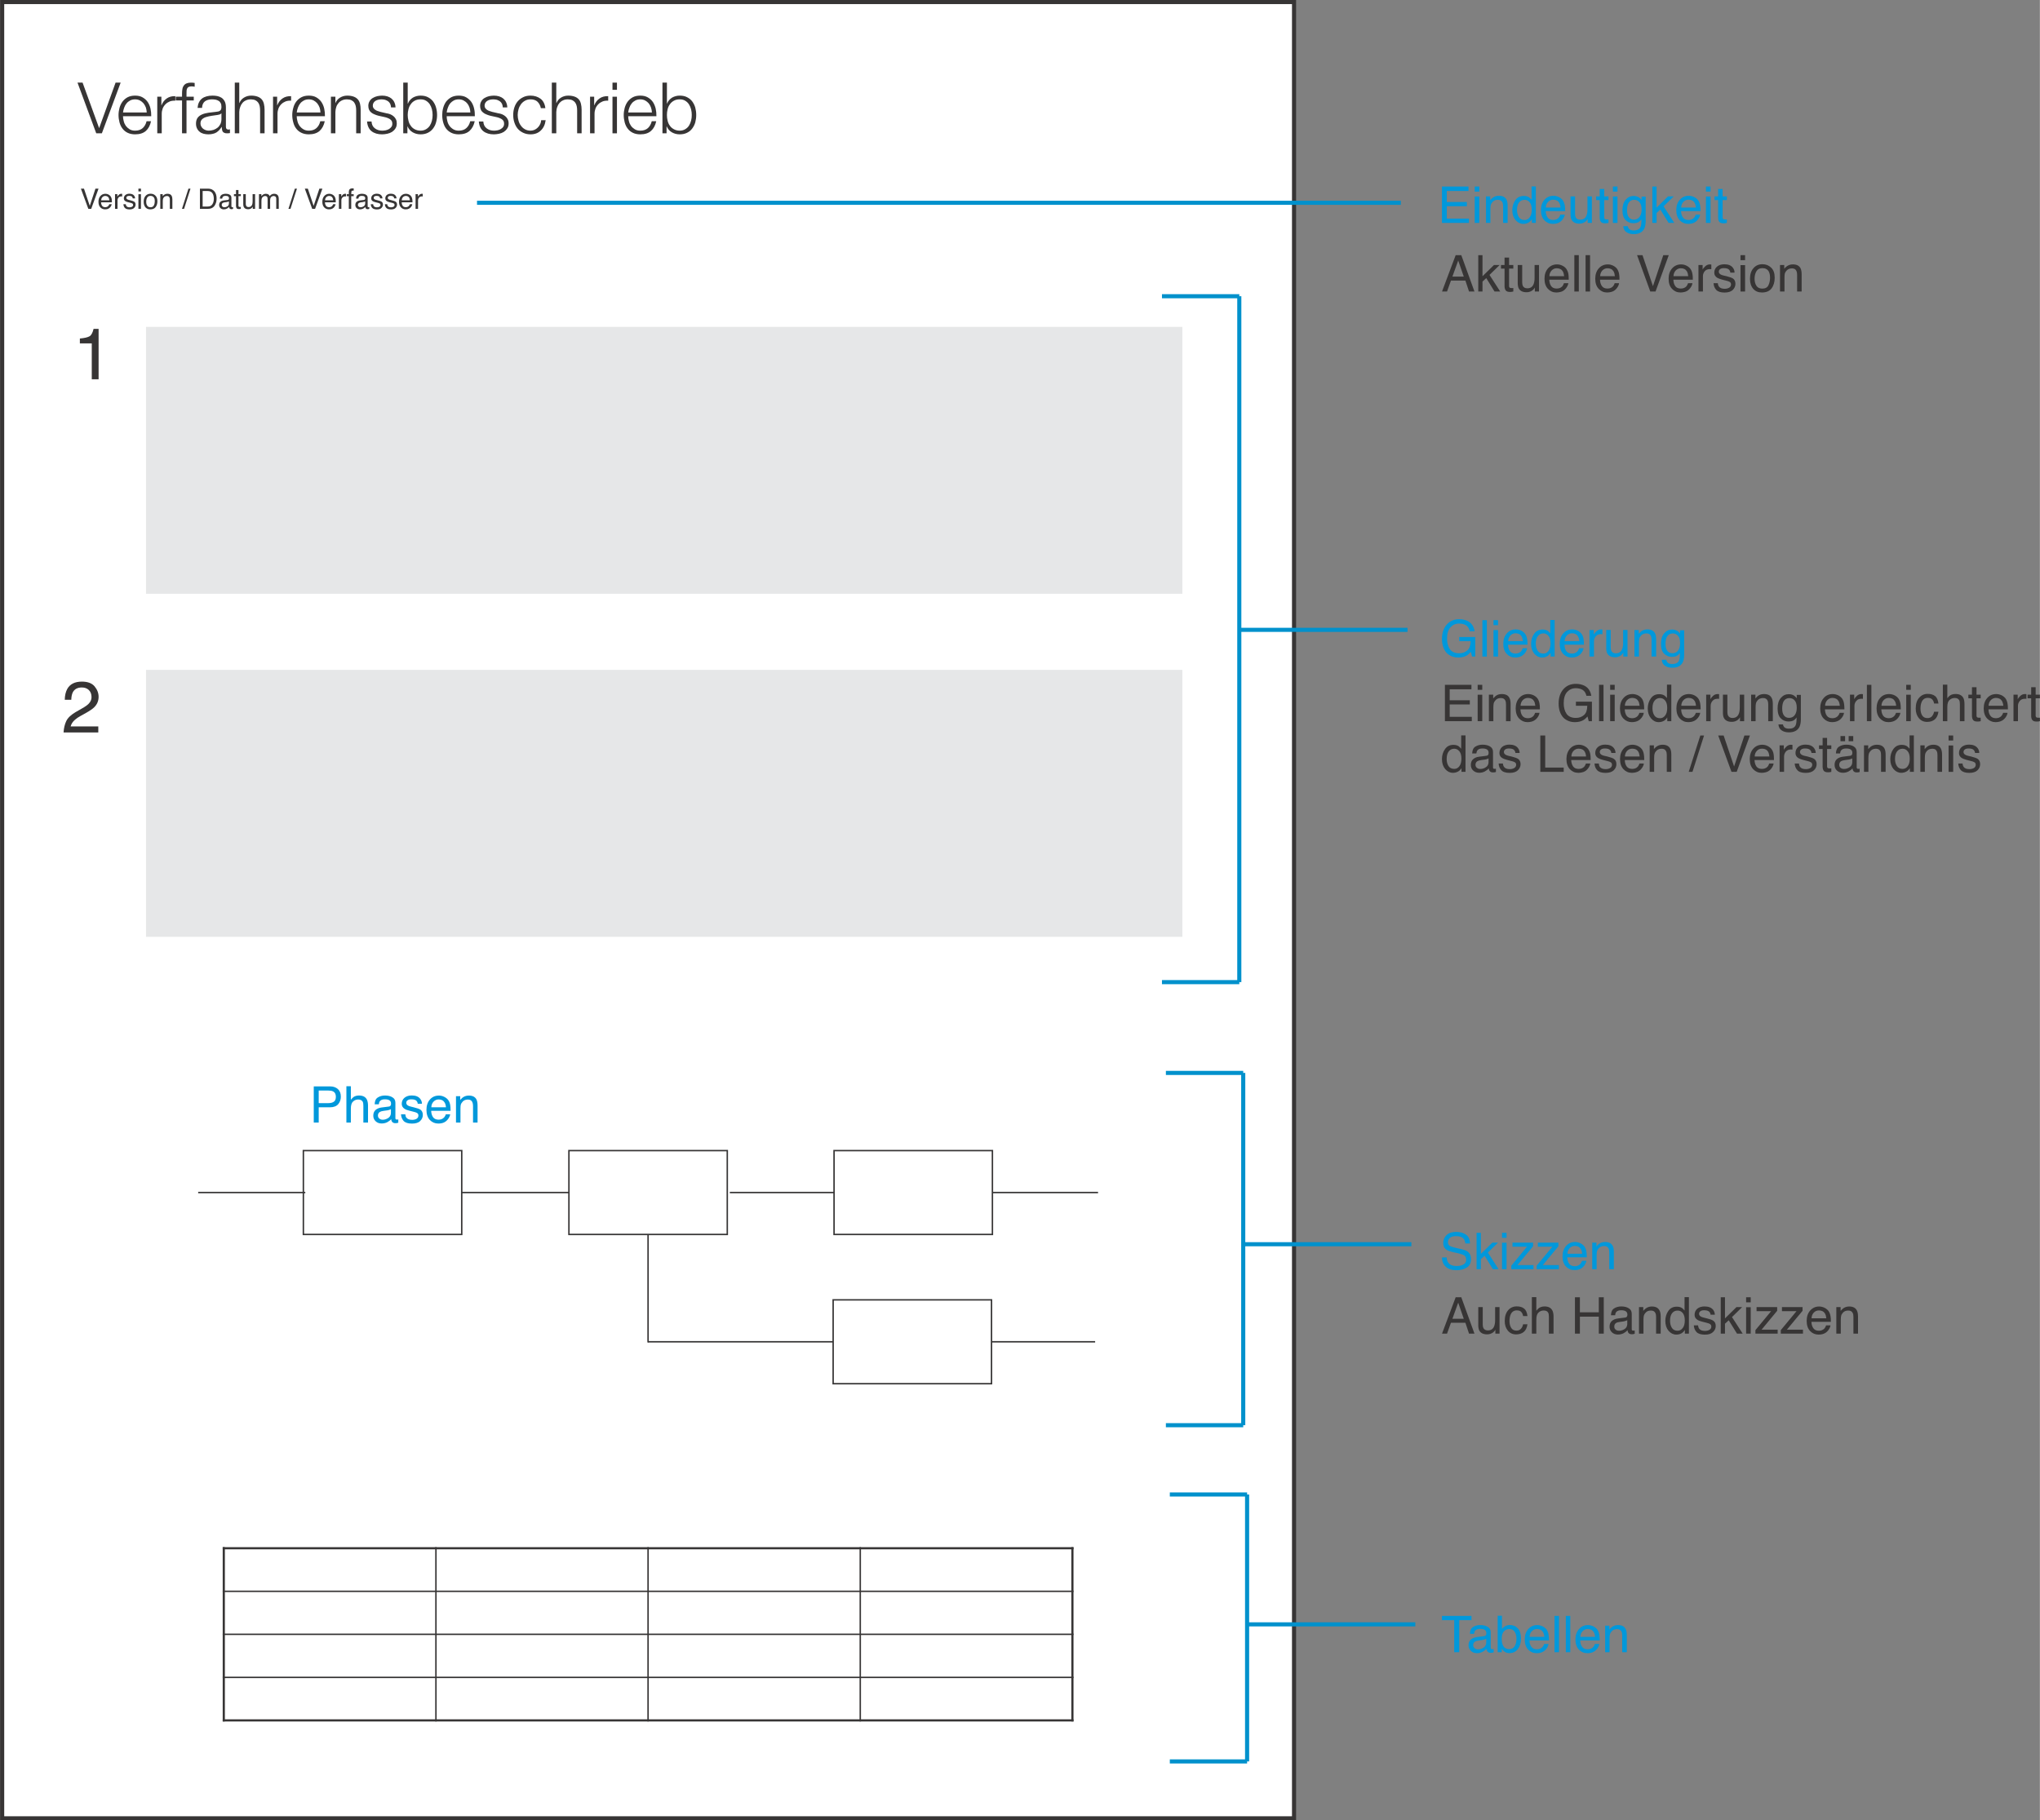 <?xml version="1.0" encoding="UTF-8"?>
<!DOCTYPE svg PUBLIC "-//W3C//DTD SVG 1.1//EN" "http://www.w3.org/Graphics/SVG/1.1/DTD/svg11.dtd">
<!-- Creator: CorelDRAW -->
<svg xmlns="http://www.w3.org/2000/svg" xml:space="preserve" width="1173px" height="1047px" version="1.1" style="shape-rendering:geometricPrecision; text-rendering:geometricPrecision; image-rendering:optimizeQuality; fill-rule:evenodd; clip-rule:evenodd"
viewBox="0 0 337.59 301.36"
 xmlns:xlink="http://www.w3.org/1999/xlink"
 xmlns:xodm="http://www.corel.com/coreldraw/odm/2003">
 <rect x="0" y="0" width="337.59" height="301.36" fill="#808080" stroke="none"/>
 <defs>
  <style type="text/css">
   <![CDATA[
    .str2 {stroke:#373535;stroke-width:0.36;stroke-miterlimit:22.926}
    .str1 {stroke:#373535;stroke-width:0.24;stroke-miterlimit:22.926}
    .str0 {stroke:#373535;stroke-width:0.68;stroke-miterlimit:22.926}
    .str3 {stroke:#0091CC;stroke-width:0.68;stroke-miterlimit:22.926}
    .fil2 {fill:none}
    .fil0 {fill:white}
    .fil1 {fill:#E6E7E8}
    .fil3 {fill:#373535;fill-rule:nonzero}
    .fil4 {fill:#0098DB;fill-rule:nonzero}
   ]]>
  </style>
      <clipPath id="id0">
       <path d="M37.02 256.31l35.11 0 0 7.13 -35.11 0 0 -7.13z"/>
      </clipPath>
      <clipPath id="id1">
       <path d="M72.13 256.31l35.11 0 0 7.13 -35.11 0 0 -7.13z"/>
      </clipPath>
      <clipPath id="id2">
       <path d="M107.24 256.31l35.12 0 0 7.13 -35.12 0 0 -7.13z"/>
      </clipPath>
      <clipPath id="id3">
       <path d="M142.36 256.31l35.11 0 0 7.13 -35.11 0 0 -7.13z"/>
      </clipPath>
      <clipPath id="id4">
       <path d="M37.02 263.44l35.11 0 0 7.12 -35.11 0 0 -7.12z"/>
      </clipPath>
      <clipPath id="id5">
       <path d="M72.13 263.44l35.11 0 0 7.12 -35.11 0 0 -7.12z"/>
      </clipPath>
      <clipPath id="id6">
       <path d="M107.24 263.44l35.12 0 0 7.12 -35.12 0 0 -7.12z"/>
      </clipPath>
      <clipPath id="id7">
       <path d="M142.36 263.44l35.11 0 0 7.12 -35.11 0 0 -7.12z"/>
      </clipPath>
      <clipPath id="id8">
       <path d="M37.02 270.56l35.11 0 0 7.13 -35.11 0 0 -7.13z"/>
      </clipPath>
      <clipPath id="id9">
       <path d="M72.13 270.56l35.11 0 0 7.13 -35.11 0 0 -7.13z"/>
      </clipPath>
      <clipPath id="id10">
       <path d="M107.24 270.56l35.12 0 0 7.13 -35.12 0 0 -7.13z"/>
      </clipPath>
      <clipPath id="id11">
       <path d="M142.36 270.56l35.11 0 0 7.13 -35.11 0 0 -7.13z"/>
      </clipPath>
      <clipPath id="id12">
       <path d="M37.02 277.69l35.11 0 0 7.12 -35.11 0 0 -7.12z"/>
      </clipPath>
      <clipPath id="id13">
       <path d="M72.13 277.69l35.11 0 0 7.12 -35.11 0 0 -7.12z"/>
      </clipPath>
      <clipPath id="id14">
       <path d="M107.24 277.69l35.12 0 0 7.12 -35.12 0 0 -7.12z"/>
      </clipPath>
      <clipPath id="id15">
       <path d="M142.36 277.69l35.11 0 0 7.12 -35.11 0 0 -7.12z"/>
      </clipPath>
 </defs>
 <g id="Ebene_x0020_1">
  <rect class="fil0 str0" x="0.34" y="0.34" width="213.81" height="300.68"/>
  <rect class="fil1" x="24.15" y="54.11" width="171.52" height="44.19"/>
  <rect class="fil1" x="24.15" y="110.9" width="171.52" height="44.19"/>
  <g id="_105553141948736">
   <rect class="fil2 str1" x="50.19" y="190.48" width="26.21" height="13.88"/>
   <rect class="fil2 str1" x="94.14" y="190.48" width="26.21" height="13.88"/>
   <line class="fil2 str1" x1="76.4" y1="197.42" x2="94.14" y2= "197.42" />
   <line class="fil2 str1" x1="32.78" y1="197.42" x2="50.51" y2= "197.42" />
   <line class="fil2 str1" x1="163.98" y1="197.42" x2="181.71" y2= "197.42" />
   <line class="fil2 str1" x1="163.5" y1="222.13" x2="181.23" y2= "222.13" />
   <line class="fil2 str1" x1="107.24" y1="222.13" x2="138.36" y2= "222.13" />
   <line class="fil2 str1" x1="120.77" y1="197.42" x2="138.5" y2= "197.42" />
   <line class="fil2 str1" x1="107.24" y1="204.36" x2="107.24" y2= "222.24" />
   <rect class="fil0 str1" x="137.87" y="215.19" width="26.21" height="13.88"/>
   <rect class="fil0 str1" x="138.02" y="190.48" width="26.21" height="13.88"/>
  </g>
  <path class="fil3" d="M13.2 56.85l0 -0.81c0.76,-0.07 1.29,-0.19 1.6,-0.37 0.3,-0.17 0.51,-0.58 0.67,-1.23l0.83 0 0 8.35 -1.13 0 0 -5.94 -1.97 0z"/>
  <path class="fil3" d="M10.5 121.26c0.05,-0.72 0.19,-1.36 0.45,-1.89 0.25,-0.53 0.76,-1.01 1.51,-1.46l1.13 -0.65c0.5,-0.28 0.86,-0.54 1.06,-0.75 0.32,-0.33 0.48,-0.68 0.48,-1.1 0,-0.5 -0.15,-0.88 -0.44,-1.17 -0.3,-0.29 -0.68,-0.43 -1.17,-0.43 -0.72,0 -1.22,0.28 -1.5,0.82 -0.14,0.3 -0.23,0.7 -0.24,1.22l-1.08 0c0.01,-0.73 0.16,-1.33 0.41,-1.79 0.45,-0.81 1.26,-1.22 2.42,-1.22 0.96,0 1.66,0.26 2.1,0.78 0.44,0.53 0.67,1.1 0.67,1.74 0,0.67 -0.24,1.24 -0.71,1.71 -0.27,0.28 -0.76,0.61 -1.47,1.01l-0.8 0.44c-0.39,0.22 -0.69,0.42 -0.9,0.61 -0.4,0.34 -0.64,0.71 -0.75,1.13l4.58 0 0 1 -5.75 0z"/>
  <g id="_105553141620640">
   <g>
    <g>
    </g>
    <g>
     <g>
     </g>
     <g style="clip-path:url(#id0)">
     </g>
    </g>
    <g>
     <g>
     </g>
     <g style="clip-path:url(#id1)">
     </g>
    </g>
    <g>
     <g>
     </g>
     <g style="clip-path:url(#id2)">
     </g>
    </g>
    <g>
     <g>
     </g>
     <g style="clip-path:url(#id3)">
     </g>
    </g>
    <g>
     <g>
     </g>
     <g style="clip-path:url(#id4)">
     </g>
    </g>
    <g>
     <g>
     </g>
     <g style="clip-path:url(#id5)">
     </g>
    </g>
    <g>
     <g>
     </g>
     <g style="clip-path:url(#id6)">
     </g>
    </g>
    <g>
     <g>
     </g>
     <g style="clip-path:url(#id7)">
     </g>
    </g>
    <g>
     <g>
     </g>
     <g style="clip-path:url(#id8)">
     </g>
    </g>
    <g>
     <g>
     </g>
     <g style="clip-path:url(#id9)">
     </g>
    </g>
    <g>
     <g>
     </g>
     <g style="clip-path:url(#id10)">
     </g>
    </g>
    <g>
     <g>
     </g>
     <g style="clip-path:url(#id11)">
     </g>
    </g>
    <g>
     <g>
     </g>
     <g style="clip-path:url(#id12)">
     </g>
    </g>
    <g>
     <g>
     </g>
     <g style="clip-path:url(#id13)">
     </g>
    </g>
    <g>
     <g>
     </g>
     <g style="clip-path:url(#id14)">
     </g>
    </g>
    <g>
     <g>
     </g>
     <g style="clip-path:url(#id15)">
     </g>
    </g>
    <polyline class="fil2 str2" points="37.02,284.99 37.02,284.81 37.02,277.69 37.02,270.56 37.02,263.44 37.02,256.31 37.02,256.13 "/>
    <polyline id="_1" class="fil2 str1" points="72.13,284.99 72.13,284.81 72.13,277.69 72.13,270.56 72.13,263.44 72.13,256.31 72.13,256.13 "/>
    <polyline id="_2" class="fil2 str1" points="107.24,284.99 107.24,284.81 107.24,277.69 107.24,270.56 107.24,263.44 107.24,256.31 107.24,256.13 "/>
    <polyline id="_3" class="fil2 str1" points="142.36,284.99 142.36,284.81 142.36,277.69 142.36,270.56 142.36,263.44 142.36,256.31 142.36,256.13 "/>
    <polyline id="_4" class="fil2 str2" points="177.47,284.99 177.47,284.81 177.47,277.69 177.47,270.56 177.47,263.44 177.47,256.31 177.47,256.13 "/>
    <polyline id="_5" class="fil2 str2" points="36.84,284.81 37.02,284.81 72.13,284.81 107.24,284.81 142.36,284.81 177.47,284.81 177.65,284.81 "/>
    <polyline id="_6" class="fil2 str1" points="36.84,277.69 37.02,277.69 72.13,277.69 107.24,277.69 142.36,277.69 177.47,277.69 177.65,277.69 "/>
    <polyline id="_7" class="fil2 str1" points="36.84,270.56 37.02,270.56 72.13,270.56 107.24,270.56 142.36,270.56 177.47,270.56 177.65,270.56 "/>
    <polyline id="_8" class="fil2 str1" points="36.84,263.44 37.02,263.44 72.13,263.44 107.24,263.44 142.36,263.44 177.47,263.44 177.65,263.44 "/>
    <polyline id="_9" class="fil2 str2" points="36.84,256.31 37.02,256.31 72.13,256.31 107.24,256.31 142.36,256.31 177.47,256.31 177.65,256.31 "/>
   </g>
  </g>
  <polygon class="fil3" points="12.81,13.68 15.91,22.07 16.84,22.07 19.95,13.68 19.11,13.68 16.4,21.19 16.38,21.19 13.65,13.68 "/>
  <path id="_1_0" class="fil3" d="M24.27 18.62l-3.93 0c0.04,-0.27 0.09,-0.54 0.2,-0.81 0.09,-0.26 0.22,-0.5 0.39,-0.7 0.16,-0.2 0.36,-0.35 0.6,-0.48 0.23,-0.12 0.5,-0.18 0.81,-0.18 0.29,0 0.56,0.06 0.8,0.18 0.23,0.13 0.43,0.28 0.6,0.48 0.16,0.2 0.29,0.44 0.39,0.7 0.08,0.25 0.12,0.52 0.14,0.81zm-3.93 0.62l4.67 0c0.01,-0.42 -0.03,-0.85 -0.12,-1.26 -0.09,-0.41 -0.25,-0.77 -0.46,-1.09 -0.22,-0.32 -0.5,-0.57 -0.85,-0.77 -0.34,-0.2 -0.76,-0.29 -1.24,-0.29 -0.48,0 -0.89,0.09 -1.24,0.27 -0.35,0.19 -0.63,0.44 -0.85,0.73 -0.23,0.31 -0.38,0.65 -0.49,1.03 -0.1,0.39 -0.16,0.78 -0.16,1.18 0,0.43 0.06,0.83 0.16,1.22 0.11,0.39 0.26,0.73 0.49,1.02 0.22,0.3 0.5,0.53 0.85,0.7 0.35,0.17 0.76,0.26 1.24,0.26 0.76,0 1.36,-0.19 1.79,-0.57 0.41,-0.37 0.7,-0.9 0.85,-1.6l-0.74 0c-0.11,0.47 -0.33,0.85 -0.63,1.13 -0.31,0.28 -0.73,0.43 -1.27,0.43 -0.35,0 -0.66,-0.08 -0.91,-0.23 -0.24,-0.15 -0.45,-0.34 -0.62,-0.56 -0.16,-0.23 -0.28,-0.48 -0.35,-0.78 -0.08,-0.28 -0.12,-0.55 -0.12,-0.82z"/>
  <path id="_2_1" class="fil3" d="M26.01 16.01l0 6.06 0.74 0 0 -3.23c0,-0.32 0.06,-0.62 0.16,-0.89 0.11,-0.27 0.27,-0.5 0.47,-0.7 0.2,-0.2 0.44,-0.35 0.71,-0.46 0.27,-0.1 0.57,-0.14 0.91,-0.12l0 -0.75c-0.55,-0.02 -1.02,0.1 -1.41,0.37 -0.4,0.27 -0.69,0.65 -0.88,1.14l-0.02 0 0 -1.42 -0.68 0z"/>
  <path id="_3_2" class="fil3" d="M32.05 16.63l0 -0.62 -1.2 0 0 -0.53c0,-0.17 0,-0.32 0.01,-0.46 0.01,-0.14 0.04,-0.27 0.1,-0.38 0.04,-0.1 0.12,-0.18 0.23,-0.24 0.11,-0.06 0.27,-0.1 0.47,-0.1 0.08,0 0.18,0 0.26,0.01 0.08,0.02 0.18,0.04 0.28,0.05l0 -0.63c-0.12,-0.02 -0.22,-0.03 -0.32,-0.04 -0.09,-0.01 -0.2,-0.01 -0.3,-0.01 -0.3,0 -0.54,0.05 -0.73,0.13 -0.2,0.08 -0.35,0.21 -0.46,0.36 -0.1,0.16 -0.19,0.34 -0.22,0.57 -0.04,0.22 -0.06,0.46 -0.06,0.71l0 0.56 -1.04 0 0 0.62 1.04 0 0 5.44 0.74 0 0 -5.44 1.2 0z"/>
  <path id="_4_3" class="fil3" d="M32.68 17.86l0.74 0c0.02,-0.49 0.18,-0.85 0.47,-1.08 0.3,-0.22 0.69,-0.33 1.16,-0.33 0.22,0 0.42,0.02 0.62,0.05 0.19,0.04 0.35,0.11 0.5,0.2 0.15,0.09 0.26,0.22 0.34,0.38 0.09,0.16 0.12,0.37 0.12,0.62 0,0.16 -0.02,0.29 -0.06,0.4 -0.04,0.1 -0.1,0.18 -0.18,0.23 -0.09,0.06 -0.18,0.11 -0.3,0.13 -0.12,0.03 -0.26,0.05 -0.41,0.06 -0.4,0.05 -0.79,0.1 -1.18,0.14 -0.38,0.06 -0.74,0.14 -1.04,0.27 -0.32,0.13 -0.57,0.31 -0.75,0.54 -0.19,0.25 -0.29,0.58 -0.29,1 0,0.31 0.06,0.57 0.17,0.79 0.1,0.22 0.25,0.41 0.43,0.55 0.18,0.16 0.4,0.26 0.65,0.33 0.25,0.06 0.51,0.1 0.79,0.1 0.29,0 0.55,-0.03 0.77,-0.09 0.22,-0.05 0.4,-0.12 0.58,-0.23 0.16,-0.11 0.32,-0.24 0.46,-0.39 0.13,-0.15 0.27,-0.32 0.4,-0.52l0.02 0c0,0.16 0.01,0.3 0.04,0.43 0.01,0.13 0.06,0.24 0.11,0.34 0.06,0.09 0.16,0.16 0.27,0.21 0.11,0.06 0.26,0.08 0.45,0.08 0.11,0 0.19,0 0.26,-0.01 0.06,-0.01 0.14,-0.02 0.22,-0.03l0 -0.63c-0.07,0.04 -0.15,0.05 -0.23,0.05 -0.3,0 -0.44,-0.15 -0.44,-0.45l0 -3.22c0,-0.41 -0.07,-0.74 -0.2,-1 -0.13,-0.24 -0.3,-0.44 -0.51,-0.59 -0.22,-0.14 -0.45,-0.23 -0.72,-0.29 -0.27,-0.05 -0.53,-0.07 -0.8,-0.07 -0.35,0 -0.67,0.04 -0.96,0.12 -0.3,0.08 -0.55,0.2 -0.76,0.36 -0.22,0.17 -0.38,0.38 -0.51,0.64 -0.13,0.26 -0.2,0.56 -0.23,0.91zm3.95 0.9l0 0.96c0,0.3 -0.06,0.57 -0.16,0.8 -0.12,0.24 -0.27,0.44 -0.46,0.6 -0.2,0.16 -0.42,0.29 -0.68,0.38 -0.26,0.08 -0.53,0.13 -0.81,0.13 -0.18,0 -0.34,-0.03 -0.51,-0.09 -0.16,-0.06 -0.3,-0.14 -0.43,-0.24 -0.13,-0.11 -0.23,-0.23 -0.3,-0.38 -0.08,-0.14 -0.12,-0.31 -0.12,-0.49 0,-0.3 0.1,-0.53 0.28,-0.7 0.17,-0.15 0.39,-0.28 0.67,-0.36 0.27,-0.08 0.57,-0.15 0.91,-0.2 0.33,-0.04 0.65,-0.08 0.97,-0.14 0.1,-0.01 0.22,-0.05 0.35,-0.08 0.13,-0.04 0.22,-0.11 0.27,-0.19l0.02 0z"/>
  <path id="_5_4" class="fil3" d="M38.84 13.68l0 8.39 0.74 0 0 -3.54c0.01,-0.29 0.06,-0.57 0.16,-0.83 0.08,-0.25 0.21,-0.47 0.37,-0.66 0.15,-0.18 0.35,-0.33 0.59,-0.43 0.22,-0.11 0.49,-0.16 0.79,-0.16 0.29,0 0.55,0.05 0.75,0.14 0.2,0.1 0.35,0.23 0.47,0.39 0.12,0.17 0.2,0.36 0.25,0.58 0.04,0.22 0.07,0.47 0.07,0.73l0 3.78 0.74 0 0 -3.9c0,-0.36 -0.04,-0.68 -0.11,-0.98 -0.07,-0.29 -0.19,-0.54 -0.36,-0.74 -0.18,-0.2 -0.4,-0.35 -0.68,-0.45 -0.3,-0.11 -0.65,-0.17 -1.07,-0.17 -0.44,0 -0.83,0.11 -1.19,0.33 -0.37,0.22 -0.61,0.53 -0.75,0.89l-0.03 0 0 -3.37 -0.74 0z"/>
  <path id="_6_5" class="fil3" d="M45.17 16.01l0 6.06 0.74 0 0 -3.23c0,-0.32 0.06,-0.62 0.16,-0.89 0.11,-0.27 0.27,-0.5 0.47,-0.7 0.2,-0.2 0.44,-0.35 0.71,-0.46 0.27,-0.1 0.57,-0.14 0.91,-0.12l0 -0.75c-0.55,-0.02 -1.02,0.1 -1.41,0.37 -0.4,0.27 -0.69,0.65 -0.88,1.14l-0.02 0 0 -1.42 -0.68 0z"/>
  <path id="_7_6" class="fil3" d="M53.02 18.62l-3.93 0c0.04,-0.27 0.1,-0.54 0.2,-0.81 0.1,-0.26 0.23,-0.5 0.39,-0.7 0.16,-0.2 0.36,-0.35 0.6,-0.48 0.23,-0.12 0.5,-0.18 0.81,-0.18 0.29,0 0.56,0.06 0.8,0.18 0.23,0.13 0.43,0.28 0.6,0.48 0.16,0.2 0.29,0.44 0.39,0.7 0.08,0.25 0.13,0.52 0.14,0.81zm-3.93 0.62l4.67 0c0.01,-0.42 -0.03,-0.85 -0.12,-1.26 -0.09,-0.41 -0.25,-0.77 -0.46,-1.09 -0.22,-0.32 -0.5,-0.57 -0.84,-0.77 -0.34,-0.2 -0.77,-0.29 -1.25,-0.29 -0.48,0 -0.89,0.09 -1.23,0.27 -0.36,0.19 -0.64,0.44 -0.86,0.73 -0.23,0.31 -0.38,0.65 -0.48,1.03 -0.11,0.39 -0.17,0.78 -0.17,1.18 0,0.43 0.06,0.83 0.17,1.22 0.1,0.39 0.25,0.73 0.48,1.02 0.22,0.3 0.5,0.53 0.86,0.7 0.34,0.17 0.75,0.26 1.23,0.26 0.76,0 1.36,-0.19 1.79,-0.57 0.41,-0.37 0.7,-0.9 0.85,-1.6l-0.74 0c-0.11,0.47 -0.32,0.85 -0.63,1.13 -0.31,0.28 -0.73,0.43 -1.27,0.43 -0.35,0 -0.66,-0.08 -0.9,-0.23 -0.25,-0.15 -0.46,-0.34 -0.63,-0.56 -0.16,-0.23 -0.28,-0.48 -0.35,-0.78 -0.08,-0.28 -0.12,-0.55 -0.12,-0.82z"/>
  <path id="_8_7" class="fil3" d="M54.75 16.01l0 6.06 0.74 0 0 -3.54c0.01,-0.29 0.06,-0.57 0.15,-0.83 0.08,-0.25 0.21,-0.47 0.38,-0.66 0.15,-0.18 0.35,-0.33 0.58,-0.43 0.23,-0.11 0.5,-0.16 0.79,-0.16 0.29,0 0.55,0.05 0.75,0.14 0.2,0.1 0.36,0.23 0.47,0.39 0.12,0.17 0.2,0.36 0.25,0.58 0.05,0.22 0.07,0.47 0.07,0.73l0 3.78 0.74 0 0 -3.9c0,-0.36 -0.03,-0.68 -0.1,-0.98 -0.08,-0.29 -0.19,-0.54 -0.37,-0.74 -0.18,-0.2 -0.4,-0.35 -0.68,-0.45 -0.29,-0.11 -0.65,-0.17 -1.07,-0.17 -0.44,0 -0.82,0.11 -1.19,0.33 -0.36,0.22 -0.61,0.53 -0.75,0.89l-0.02 0 0 -1.04 -0.74 0z"/>
  <path id="_9_8" class="fil3" d="M64.7 17.78l0.74 0c-0.01,-0.33 -0.08,-0.61 -0.2,-0.86 -0.11,-0.24 -0.27,-0.44 -0.47,-0.61 -0.2,-0.16 -0.43,-0.28 -0.69,-0.36 -0.27,-0.08 -0.55,-0.12 -0.86,-0.12 -0.27,0 -0.53,0.04 -0.8,0.09 -0.27,0.06 -0.52,0.17 -0.74,0.3 -0.22,0.13 -0.4,0.3 -0.53,0.53 -0.14,0.22 -0.21,0.48 -0.21,0.78 0,0.26 0.05,0.47 0.13,0.65 0.08,0.18 0.21,0.33 0.36,0.45 0.16,0.13 0.33,0.22 0.53,0.3 0.2,0.09 0.43,0.17 0.67,0.23l0.96 0.21c0.16,0.03 0.32,0.08 0.49,0.14 0.15,0.06 0.29,0.12 0.42,0.2 0.13,0.08 0.23,0.19 0.31,0.31 0.07,0.12 0.1,0.28 0.1,0.45 0,0.22 -0.04,0.39 -0.15,0.53 -0.11,0.16 -0.25,0.27 -0.41,0.37 -0.17,0.09 -0.34,0.16 -0.53,0.2 -0.2,0.03 -0.39,0.06 -0.56,0.06 -0.5,0 -0.91,-0.13 -1.24,-0.39 -0.34,-0.25 -0.52,-0.63 -0.55,-1.13l-0.74 0c0.06,0.74 0.32,1.28 0.76,1.62 0.44,0.34 1.01,0.51 1.73,0.51 0.28,0 0.57,-0.04 0.86,-0.1 0.29,-0.06 0.55,-0.16 0.79,-0.31 0.22,-0.15 0.41,-0.33 0.56,-0.57 0.15,-0.22 0.22,-0.5 0.22,-0.83 0,-0.27 -0.04,-0.5 -0.15,-0.7 -0.1,-0.2 -0.23,-0.36 -0.39,-0.49 -0.16,-0.13 -0.35,-0.25 -0.55,-0.33 -0.21,-0.08 -0.42,-0.13 -0.63,-0.16l-0.99 -0.23c-0.13,-0.03 -0.26,-0.07 -0.41,-0.13 -0.16,-0.04 -0.28,-0.1 -0.41,-0.19 -0.13,-0.08 -0.23,-0.17 -0.31,-0.29 -0.08,-0.1 -0.13,-0.25 -0.13,-0.41 0,-0.2 0.05,-0.36 0.13,-0.49 0.08,-0.13 0.2,-0.25 0.34,-0.33 0.14,-0.09 0.3,-0.14 0.47,-0.18 0.17,-0.03 0.33,-0.05 0.5,-0.05 0.21,0 0.41,0.03 0.59,0.07 0.19,0.06 0.36,0.15 0.51,0.25 0.14,0.11 0.26,0.25 0.34,0.41 0.08,0.18 0.13,0.38 0.14,0.6z"/>
  <path id="_10" class="fil3" d="M66.72 13.68l0 8.39 0.69 0 0 -1.15 0.02 0c0.18,0.42 0.46,0.75 0.85,0.98 0.38,0.22 0.82,0.34 1.31,0.34 0.46,0 0.87,-0.09 1.21,-0.26 0.34,-0.17 0.63,-0.4 0.85,-0.7 0.22,-0.29 0.4,-0.63 0.5,-1.02 0.11,-0.39 0.17,-0.79 0.17,-1.22 0,-0.44 -0.06,-0.85 -0.17,-1.23 -0.1,-0.39 -0.28,-0.73 -0.5,-1.03 -0.22,-0.29 -0.51,-0.51 -0.85,-0.69 -0.34,-0.18 -0.75,-0.26 -1.21,-0.26 -0.22,0 -0.43,0.02 -0.66,0.08 -0.22,0.06 -0.42,0.14 -0.61,0.25 -0.19,0.12 -0.35,0.26 -0.49,0.42 -0.15,0.17 -0.26,0.36 -0.34,0.58l-0.03 0 0 -3.48 -0.74 0zm4.86 5.36c0,0.32 -0.04,0.62 -0.11,0.93 -0.08,0.32 -0.2,0.59 -0.35,0.83 -0.16,0.25 -0.38,0.44 -0.62,0.59 -0.25,0.15 -0.56,0.24 -0.91,0.24 -0.39,0 -0.72,-0.09 -0.99,-0.24 -0.27,-0.15 -0.49,-0.34 -0.65,-0.59 -0.18,-0.24 -0.3,-0.51 -0.37,-0.83 -0.08,-0.31 -0.12,-0.61 -0.12,-0.93 0,-0.32 0.04,-0.62 0.12,-0.94 0.07,-0.31 0.19,-0.58 0.37,-0.82 0.16,-0.25 0.38,-0.45 0.65,-0.6 0.27,-0.16 0.6,-0.23 0.99,-0.23 0.35,0 0.66,0.07 0.91,0.23 0.24,0.15 0.46,0.35 0.62,0.6 0.15,0.24 0.27,0.51 0.35,0.82 0.07,0.32 0.11,0.62 0.11,0.94z"/>
  <path id="_11" class="fil3" d="M77.83 18.62l-3.92 0c0.03,-0.27 0.09,-0.54 0.2,-0.81 0.09,-0.26 0.22,-0.5 0.38,-0.7 0.17,-0.2 0.37,-0.35 0.6,-0.48 0.24,-0.12 0.51,-0.18 0.81,-0.18 0.3,0 0.57,0.06 0.8,0.18 0.24,0.13 0.44,0.28 0.6,0.48 0.17,0.2 0.3,0.44 0.39,0.7 0.08,0.25 0.13,0.52 0.14,0.81zm-3.92 0.62l4.66 0c0.01,-0.42 -0.02,-0.85 -0.12,-1.26 -0.09,-0.41 -0.24,-0.77 -0.45,-1.09 -0.23,-0.32 -0.51,-0.57 -0.85,-0.77 -0.34,-0.2 -0.76,-0.29 -1.25,-0.29 -0.48,0 -0.89,0.09 -1.23,0.27 -0.35,0.19 -0.63,0.44 -0.86,0.73 -0.22,0.31 -0.37,0.65 -0.48,1.03 -0.11,0.39 -0.16,0.78 -0.16,1.18 0,0.43 0.05,0.83 0.16,1.22 0.11,0.39 0.26,0.73 0.48,1.02 0.23,0.3 0.51,0.53 0.86,0.7 0.34,0.17 0.75,0.26 1.23,0.26 0.77,0 1.37,-0.19 1.79,-0.57 0.41,-0.37 0.71,-0.9 0.86,-1.6l-0.74 0c-0.12,0.47 -0.33,0.85 -0.64,1.13 -0.3,0.28 -0.73,0.43 -1.27,0.43 -0.35,0 -0.65,-0.08 -0.9,-0.23 -0.25,-0.15 -0.46,-0.34 -0.62,-0.56 -0.17,-0.23 -0.29,-0.48 -0.36,-0.78 -0.08,-0.28 -0.11,-0.55 -0.11,-0.82z"/>
  <path id="_12" class="fil3" d="M83.2 17.78l0.74 0c-0.01,-0.33 -0.08,-0.61 -0.2,-0.86 -0.11,-0.24 -0.27,-0.44 -0.47,-0.61 -0.2,-0.16 -0.43,-0.28 -0.69,-0.36 -0.27,-0.08 -0.55,-0.12 -0.86,-0.12 -0.27,0 -0.53,0.04 -0.8,0.09 -0.27,0.06 -0.51,0.17 -0.74,0.3 -0.22,0.13 -0.4,0.3 -0.53,0.53 -0.14,0.22 -0.21,0.48 -0.21,0.78 0,0.26 0.05,0.47 0.13,0.65 0.08,0.18 0.21,0.33 0.37,0.45 0.15,0.13 0.32,0.22 0.52,0.3 0.2,0.09 0.43,0.17 0.67,0.23l0.96 0.21c0.16,0.03 0.33,0.08 0.49,0.14 0.15,0.06 0.29,0.12 0.42,0.2 0.13,0.08 0.23,0.19 0.31,0.31 0.07,0.12 0.1,0.28 0.1,0.45 0,0.22 -0.04,0.39 -0.15,0.53 -0.1,0.16 -0.24,0.27 -0.41,0.37 -0.16,0.09 -0.34,0.16 -0.53,0.2 -0.2,0.03 -0.39,0.06 -0.56,0.06 -0.5,0 -0.91,-0.13 -1.24,-0.39 -0.34,-0.25 -0.51,-0.63 -0.55,-1.13l-0.74 0c0.06,0.74 0.32,1.28 0.76,1.62 0.44,0.34 1.02,0.51 1.73,0.51 0.28,0 0.57,-0.04 0.86,-0.1 0.29,-0.06 0.55,-0.16 0.79,-0.31 0.22,-0.15 0.41,-0.33 0.56,-0.57 0.16,-0.22 0.23,-0.5 0.23,-0.83 0,-0.27 -0.05,-0.5 -0.16,-0.7 -0.1,-0.2 -0.23,-0.36 -0.39,-0.49 -0.16,-0.13 -0.35,-0.25 -0.55,-0.33 -0.21,-0.08 -0.42,-0.13 -0.63,-0.16l-0.99 -0.23c-0.13,-0.03 -0.26,-0.07 -0.41,-0.13 -0.15,-0.04 -0.28,-0.1 -0.41,-0.19 -0.13,-0.08 -0.23,-0.17 -0.31,-0.29 -0.08,-0.1 -0.13,-0.25 -0.13,-0.41 0,-0.2 0.05,-0.36 0.13,-0.49 0.08,-0.13 0.2,-0.25 0.34,-0.33 0.14,-0.09 0.3,-0.14 0.47,-0.18 0.17,-0.03 0.33,-0.05 0.5,-0.05 0.21,0 0.41,0.03 0.6,0.07 0.18,0.06 0.35,0.15 0.5,0.25 0.14,0.11 0.26,0.25 0.34,0.41 0.08,0.18 0.13,0.38 0.14,0.6z"/>
  <path id="_13" class="fil3" d="M89.5 17.91l0.74 0c-0.08,-0.69 -0.35,-1.22 -0.79,-1.56 -0.46,-0.34 -1.02,-0.52 -1.66,-0.52 -0.46,0 -0.87,0.08 -1.22,0.26 -0.37,0.18 -0.66,0.4 -0.91,0.69 -0.25,0.3 -0.42,0.63 -0.55,1.01 -0.13,0.39 -0.19,0.81 -0.19,1.25 0,0.43 0.06,0.85 0.19,1.23 0.13,0.39 0.3,0.73 0.55,1.03 0.25,0.29 0.54,0.51 0.91,0.68 0.35,0.17 0.76,0.26 1.22,0.26 0.69,0 1.26,-0.21 1.69,-0.63 0.44,-0.41 0.71,-0.97 0.81,-1.71l-0.74 0c-0.02,0.24 -0.08,0.48 -0.19,0.69 -0.1,0.21 -0.23,0.39 -0.39,0.54 -0.15,0.15 -0.34,0.28 -0.54,0.37 -0.2,0.08 -0.42,0.13 -0.64,0.13 -0.35,0 -0.66,-0.08 -0.93,-0.23 -0.27,-0.15 -0.48,-0.34 -0.66,-0.59 -0.18,-0.24 -0.32,-0.51 -0.4,-0.83 -0.09,-0.31 -0.14,-0.62 -0.14,-0.94 0,-0.32 0.05,-0.64 0.14,-0.95 0.08,-0.31 0.22,-0.58 0.4,-0.83 0.18,-0.24 0.39,-0.43 0.66,-0.58 0.27,-0.16 0.58,-0.23 0.93,-0.23 0.49,0 0.88,0.13 1.15,0.39 0.27,0.26 0.46,0.61 0.56,1.07z"/>
  <path id="_14" class="fil3" d="M91.31 13.68l0 8.39 0.74 0 0 -3.54c0.02,-0.29 0.06,-0.57 0.16,-0.83 0.08,-0.25 0.21,-0.47 0.37,-0.66 0.16,-0.18 0.36,-0.33 0.59,-0.43 0.22,-0.11 0.49,-0.16 0.79,-0.16 0.29,0 0.55,0.05 0.75,0.14 0.2,0.1 0.35,0.23 0.47,0.39 0.12,0.17 0.2,0.36 0.25,0.58 0.05,0.22 0.07,0.47 0.07,0.73l0 3.78 0.74 0 0 -3.9c0,-0.36 -0.04,-0.68 -0.11,-0.98 -0.07,-0.29 -0.18,-0.54 -0.36,-0.74 -0.18,-0.2 -0.4,-0.35 -0.68,-0.45 -0.3,-0.11 -0.65,-0.17 -1.07,-0.17 -0.44,0 -0.83,0.11 -1.19,0.33 -0.36,0.22 -0.61,0.53 -0.75,0.89l-0.03 0 0 -3.37 -0.74 0z"/>
  <path id="_15" class="fil3" d="M97.64 16.01l0 6.06 0.74 0 0 -3.23c0,-0.32 0.06,-0.62 0.16,-0.89 0.11,-0.27 0.27,-0.5 0.47,-0.7 0.2,-0.2 0.44,-0.35 0.71,-0.46 0.27,-0.1 0.57,-0.14 0.92,-0.12l0 -0.75c-0.56,-0.02 -1.03,0.1 -1.42,0.37 -0.4,0.27 -0.69,0.65 -0.88,1.14l-0.02 0 0 -1.42 -0.68 0z"/>
  <path id="_16" class="fil3" d="M101.35 13.68l0 1.19 0.74 0 0 -1.19 -0.74 0zm0 2.33l0 6.06 0.74 0 0 -6.06 -0.74 0z"/>
  <path id="_17" class="fil3" d="M107.88 18.62l-3.93 0c0.04,-0.27 0.09,-0.54 0.2,-0.81 0.09,-0.26 0.22,-0.5 0.39,-0.7 0.16,-0.2 0.36,-0.35 0.6,-0.48 0.23,-0.12 0.5,-0.18 0.81,-0.18 0.29,0 0.56,0.06 0.8,0.18 0.23,0.13 0.43,0.28 0.6,0.48 0.16,0.2 0.29,0.44 0.38,0.7 0.09,0.25 0.13,0.52 0.15,0.81zm-3.93 0.62l4.67 0c0.01,-0.42 -0.03,-0.85 -0.12,-1.26 -0.1,-0.41 -0.25,-0.77 -0.46,-1.09 -0.22,-0.32 -0.5,-0.57 -0.85,-0.77 -0.34,-0.2 -0.76,-0.29 -1.24,-0.29 -0.48,0 -0.9,0.09 -1.24,0.27 -0.35,0.19 -0.63,0.44 -0.85,0.73 -0.23,0.31 -0.38,0.65 -0.49,1.03 -0.1,0.39 -0.16,0.78 -0.16,1.18 0,0.43 0.06,0.83 0.16,1.22 0.11,0.39 0.26,0.73 0.49,1.02 0.22,0.3 0.5,0.53 0.85,0.7 0.34,0.17 0.76,0.26 1.24,0.26 0.76,0 1.36,-0.19 1.78,-0.57 0.42,-0.37 0.71,-0.9 0.86,-1.6l-0.74 0c-0.12,0.47 -0.33,0.85 -0.63,1.13 -0.31,0.28 -0.73,0.43 -1.27,0.43 -0.35,0 -0.66,-0.08 -0.91,-0.23 -0.24,-0.15 -0.46,-0.34 -0.62,-0.56 -0.16,-0.23 -0.28,-0.48 -0.35,-0.78 -0.08,-0.28 -0.12,-0.55 -0.12,-0.82z"/>
  <path id="_18" class="fil3" d="M109.62 13.68l0 8.39 0.68 0 0 -1.15 0.02 0c0.18,0.42 0.46,0.75 0.85,0.98 0.38,0.22 0.82,0.34 1.31,0.34 0.46,0 0.87,-0.09 1.21,-0.26 0.35,-0.17 0.63,-0.4 0.85,-0.7 0.22,-0.29 0.4,-0.63 0.51,-1.02 0.1,-0.39 0.16,-0.79 0.16,-1.22 0,-0.44 -0.06,-0.85 -0.16,-1.23 -0.11,-0.39 -0.29,-0.73 -0.51,-1.03 -0.22,-0.29 -0.5,-0.51 -0.85,-0.69 -0.34,-0.18 -0.75,-0.26 -1.21,-0.26 -0.22,0 -0.43,0.02 -0.65,0.08 -0.23,0.06 -0.43,0.14 -0.62,0.25 -0.18,0.12 -0.35,0.26 -0.49,0.42 -0.15,0.17 -0.26,0.36 -0.34,0.58l-0.02 0 0 -3.48 -0.74 0zm4.85 5.36c0,0.32 -0.03,0.62 -0.11,0.93 -0.08,0.32 -0.2,0.59 -0.35,0.83 -0.16,0.25 -0.37,0.44 -0.62,0.59 -0.25,0.15 -0.55,0.24 -0.91,0.24 -0.38,0 -0.71,-0.09 -0.98,-0.24 -0.27,-0.15 -0.5,-0.34 -0.66,-0.59 -0.18,-0.24 -0.3,-0.51 -0.37,-0.83 -0.08,-0.31 -0.11,-0.61 -0.11,-0.93 0,-0.32 0.03,-0.62 0.11,-0.94 0.07,-0.31 0.19,-0.58 0.37,-0.82 0.16,-0.25 0.39,-0.45 0.66,-0.6 0.27,-0.16 0.6,-0.23 0.98,-0.23 0.36,0 0.66,0.07 0.91,0.23 0.25,0.15 0.46,0.35 0.62,0.6 0.15,0.24 0.27,0.51 0.35,0.82 0.08,0.32 0.11,0.62 0.11,0.94z"/>
  <polygon class="fil3" points="13.88,31.23 14.84,34.08 15.78,31.23 16.29,31.23 15.08,34.57 14.6,34.57 13.37,31.23 "/>
  <path id="_1_9" class="fil3" d="M17.43 32.08c0.17,0 0.34,0.04 0.5,0.12 0.16,0.09 0.29,0.19 0.37,0.32 0.08,0.12 0.14,0.26 0.17,0.43 0.02,0.11 0.03,0.29 0.03,0.54l-1.79 0c0.01,0.25 0.07,0.44 0.18,0.59 0.11,0.15 0.28,0.22 0.51,0.22 0.21,0 0.38,-0.07 0.51,-0.21 0.07,-0.08 0.12,-0.17 0.16,-0.28l0.4 0c-0.01,0.09 -0.05,0.19 -0.11,0.3 -0.06,0.11 -0.13,0.2 -0.2,0.27 -0.12,0.12 -0.28,0.2 -0.46,0.25 -0.1,0.02 -0.21,0.03 -0.33,0.03 -0.31,0 -0.57,-0.11 -0.78,-0.33 -0.21,-0.22 -0.31,-0.53 -0.31,-0.93 0,-0.39 0.1,-0.71 0.32,-0.95 0.21,-0.24 0.49,-0.37 0.83,-0.37zm0.65 1.08c-0.01,-0.18 -0.06,-0.32 -0.12,-0.43 -0.11,-0.19 -0.3,-0.29 -0.56,-0.29 -0.19,0 -0.34,0.07 -0.47,0.2 -0.13,0.14 -0.2,0.31 -0.2,0.52l1.35 0z"/>
  <path id="_2_10" class="fil3" d="M19.02 32.14l0.38 0 0 0.42c0.04,-0.08 0.12,-0.19 0.24,-0.3 0.12,-0.12 0.27,-0.18 0.43,-0.18 0.01,0 0.02,0 0.04,0 0.02,0 0.05,0.01 0.09,0.01l0 0.44c-0.02,-0.01 -0.04,-0.01 -0.06,-0.01 -0.03,-0.01 -0.05,-0.01 -0.07,-0.01 -0.21,0 -0.37,0.07 -0.48,0.2 -0.11,0.13 -0.16,0.29 -0.16,0.46l0 1.4 -0.41 0 0 -2.43z"/>
  <path id="_3_11" class="fil3" d="M20.8 33.81c0.01,0.13 0.05,0.24 0.11,0.31 0.1,0.14 0.27,0.2 0.53,0.2 0.15,0 0.29,-0.03 0.4,-0.1 0.12,-0.07 0.17,-0.16 0.17,-0.3 0,-0.11 -0.04,-0.19 -0.14,-0.24 -0.06,-0.04 -0.17,-0.08 -0.34,-0.12l-0.33 -0.08c-0.21,-0.05 -0.36,-0.11 -0.46,-0.17 -0.18,-0.12 -0.26,-0.27 -0.26,-0.47 0,-0.22 0.08,-0.41 0.24,-0.55 0.17,-0.14 0.39,-0.22 0.67,-0.22 0.37,0 0.64,0.11 0.8,0.33 0.1,0.13 0.15,0.28 0.15,0.44l-0.39 0c-0.01,-0.09 -0.04,-0.18 -0.1,-0.26 -0.09,-0.1 -0.25,-0.15 -0.49,-0.15 -0.15,0 -0.27,0.02 -0.35,0.08 -0.08,0.06 -0.12,0.14 -0.12,0.24 0,0.1 0.05,0.19 0.16,0.25 0.06,0.04 0.15,0.07 0.27,0.1l0.27 0.07c0.29,0.07 0.49,0.14 0.59,0.21 0.16,0.1 0.24,0.26 0.24,0.49 0,0.21 -0.08,0.4 -0.25,0.56 -0.16,0.16 -0.41,0.24 -0.75,0.24 -0.36,0 -0.62,-0.09 -0.77,-0.25 -0.15,-0.16 -0.23,-0.37 -0.24,-0.61l0.39 0z"/>
  <path id="_4_12" class="fil3" d="M22.89 32.15l0.42 0 0 2.42 -0.42 0 0 -2.42zm0 -0.92l0.42 0 0 0.46 -0.42 0 0 -0.46z"/>
  <path id="_5_13" class="fil3" d="M24.89 34.31c0.27,0 0.46,-0.1 0.56,-0.31 0.1,-0.2 0.15,-0.43 0.15,-0.68 0,-0.23 -0.03,-0.42 -0.11,-0.56 -0.11,-0.22 -0.31,-0.33 -0.59,-0.33 -0.26,0 -0.44,0.09 -0.55,0.28 -0.12,0.19 -0.17,0.42 -0.17,0.69 0,0.26 0.05,0.48 0.17,0.65 0.11,0.17 0.29,0.26 0.54,0.26zm0.02 -2.24c0.31,0 0.58,0.1 0.79,0.31 0.22,0.21 0.33,0.52 0.33,0.93 0,0.39 -0.09,0.71 -0.29,0.97 -0.19,0.26 -0.48,0.38 -0.89,0.38 -0.33,0 -0.6,-0.11 -0.8,-0.34 -0.19,-0.23 -0.29,-0.53 -0.29,-0.91 0,-0.41 0.1,-0.74 0.31,-0.98 0.21,-0.24 0.49,-0.36 0.84,-0.36z"/>
  <path id="_6_14" class="fil3" d="M26.51 32.14l0.4 0 0 0.34c0.11,-0.14 0.23,-0.24 0.36,-0.31 0.13,-0.06 0.27,-0.09 0.43,-0.09 0.35,0 0.58,0.12 0.7,0.36 0.07,0.13 0.11,0.33 0.11,0.57l0 1.56 -0.42 0 0 -1.53c0,-0.15 -0.02,-0.27 -0.07,-0.36 -0.07,-0.15 -0.2,-0.23 -0.4,-0.23 -0.09,0 -0.17,0.01 -0.23,0.03 -0.12,0.03 -0.21,0.1 -0.3,0.2 -0.07,0.08 -0.11,0.16 -0.13,0.25 -0.02,0.09 -0.04,0.21 -0.04,0.37l0 1.27 -0.41 0 0 -2.43z"/>
  <polygon id="_7_15" class="fil3" points="31.17,31.23 31.51,31.23 30.45,34.57 30.1,34.57 "/>
  <path id="_8_16" class="fil3" d="M34.34 34.19c0.14,0 0.27,-0.02 0.37,-0.05 0.18,-0.06 0.32,-0.17 0.43,-0.34 0.09,-0.13 0.16,-0.31 0.2,-0.52 0.02,-0.13 0.03,-0.24 0.03,-0.35 0,-0.42 -0.08,-0.74 -0.25,-0.97 -0.16,-0.22 -0.43,-0.34 -0.79,-0.34l-0.81 0 0 2.57 0.82 0zm-1.27 -2.96l1.35 0c0.47,0 0.82,0.17 1.08,0.49 0.22,0.3 0.33,0.67 0.33,1.13 0,0.36 -0.06,0.68 -0.2,0.96 -0.23,0.51 -0.64,0.76 -1.21,0.76l-1.35 0 0 -3.34z"/>
  <path id="_9_17" class="fil3" d="M36.68 33.93c0,0.11 0.04,0.21 0.13,0.28 0.08,0.07 0.18,0.1 0.3,0.1 0.15,0 0.28,-0.03 0.42,-0.1 0.23,-0.11 0.34,-0.29 0.34,-0.54l0 -0.34c-0.05,0.04 -0.11,0.06 -0.19,0.08 -0.08,0.03 -0.16,0.04 -0.23,0.05l-0.25 0.03c-0.15,0.02 -0.26,0.05 -0.34,0.1 -0.12,0.07 -0.18,0.18 -0.18,0.34zm0.99 -0.83c0.09,-0.01 0.15,-0.05 0.19,-0.12 0.01,-0.04 0.02,-0.09 0.02,-0.16 0,-0.14 -0.05,-0.24 -0.15,-0.3 -0.09,-0.07 -0.24,-0.09 -0.42,-0.09 -0.21,0 -0.37,0.05 -0.46,0.17 -0.05,0.06 -0.08,0.16 -0.09,0.28l-0.39 0c0.01,-0.3 0.11,-0.51 0.3,-0.63 0.18,-0.11 0.4,-0.17 0.65,-0.17 0.28,0 0.52,0.05 0.69,0.16 0.19,0.11 0.27,0.28 0.27,0.51l0 1.4c0,0.05 0.01,0.08 0.03,0.11 0.02,0.03 0.05,0.03 0.11,0.03 0.02,0 0.04,0 0.06,0 0.02,0 0.05,0 0.07,-0.01l0 0.3c-0.06,0.02 -0.11,0.04 -0.14,0.04 -0.04,0.01 -0.08,0.01 -0.14,0.01 -0.14,0 -0.24,-0.06 -0.31,-0.15 -0.03,-0.06 -0.05,-0.13 -0.07,-0.23 -0.08,0.11 -0.2,0.2 -0.36,0.29 -0.15,0.08 -0.33,0.12 -0.51,0.12 -0.23,0 -0.41,-0.07 -0.56,-0.21 -0.14,-0.14 -0.21,-0.31 -0.21,-0.51 0,-0.23 0.07,-0.41 0.21,-0.53 0.14,-0.13 0.32,-0.2 0.56,-0.23l0.65 -0.08z"/>
  <path id="_10_18" class="fil3" d="M39.04 31.46l0.41 0 0 0.68 0.39 0 0 0.33 -0.39 0 0 1.59c0,0.09 0.03,0.15 0.08,0.17 0.04,0.02 0.09,0.03 0.17,0.03 0.02,0 0.03,0 0.06,0 0.02,0 0.05,-0.01 0.08,-0.01l0 0.32c-0.05,0.02 -0.1,0.03 -0.15,0.03 -0.05,0.01 -0.1,0.01 -0.16,0.01 -0.2,0 -0.32,-0.05 -0.39,-0.14 -0.07,-0.1 -0.1,-0.23 -0.1,-0.39l0 -1.61 -0.34 0 0 -0.33 0.34 0 0 -0.68z"/>
  <path id="_11_19" class="fil3" d="M40.66 32.14l0 1.61c0,0.13 0.02,0.23 0.06,0.31 0.07,0.15 0.21,0.22 0.4,0.22 0.29,0 0.48,-0.13 0.59,-0.39 0.05,-0.13 0.08,-0.32 0.08,-0.56l0 -1.19 0.41 0 0 2.43 -0.39 0 0.01 -0.35c-0.05,0.09 -0.12,0.16 -0.2,0.23 -0.16,0.12 -0.34,0.19 -0.57,0.19 -0.35,0 -0.58,-0.12 -0.71,-0.35 -0.07,-0.12 -0.1,-0.29 -0.1,-0.49l0 -1.66 0.42 0z"/>
  <path id="_12_20" class="fil3" d="M42.84 32.14l0.4 0 0 0.34c0.1,-0.12 0.19,-0.2 0.27,-0.26 0.14,-0.09 0.29,-0.14 0.46,-0.14 0.19,0 0.35,0.05 0.47,0.14 0.07,0.06 0.13,0.14 0.18,0.25 0.09,-0.13 0.2,-0.23 0.32,-0.29 0.13,-0.07 0.26,-0.1 0.42,-0.1 0.32,0 0.55,0.12 0.67,0.36 0.06,0.13 0.09,0.3 0.09,0.51l0 1.62 -0.42 0 0 -1.69c0,-0.16 -0.05,-0.27 -0.12,-0.33 -0.09,-0.06 -0.19,-0.1 -0.3,-0.1 -0.17,0 -0.3,0.06 -0.42,0.17 -0.11,0.1 -0.17,0.29 -0.17,0.54l0 1.41 -0.42 0 0 -1.59c0,-0.16 -0.02,-0.28 -0.06,-0.36 -0.06,-0.11 -0.18,-0.17 -0.35,-0.17 -0.15,0 -0.29,0.06 -0.42,0.18 -0.13,0.12 -0.19,0.34 -0.19,0.65l0 1.29 -0.41 0 0 -2.43z"/>
  <polygon id="_13_21" class="fil3" points="48.78,31.23 49.13,31.23 48.06,34.57 47.72,34.57 "/>
  <polygon id="_14_22" class="fil3" points="50.93,31.23 51.89,34.08 52.84,31.23 53.34,31.23 52.13,34.57 51.65,34.57 50.43,31.23 "/>
  <path id="_15_23" class="fil3" d="M54.48 32.08c0.17,0 0.34,0.04 0.5,0.12 0.16,0.09 0.29,0.19 0.37,0.32 0.08,0.12 0.14,0.26 0.17,0.43 0.02,0.11 0.03,0.29 0.03,0.54l-1.79 0c0.01,0.25 0.07,0.44 0.18,0.59 0.11,0.15 0.28,0.22 0.51,0.22 0.21,0 0.38,-0.07 0.51,-0.21 0.07,-0.08 0.12,-0.17 0.16,-0.28l0.4 0c-0.01,0.09 -0.04,0.19 -0.11,0.3 -0.06,0.11 -0.13,0.2 -0.2,0.27 -0.12,0.12 -0.28,0.2 -0.46,0.25 -0.1,0.02 -0.21,0.03 -0.33,0.03 -0.31,0 -0.57,-0.11 -0.78,-0.33 -0.21,-0.22 -0.31,-0.53 -0.31,-0.93 0,-0.39 0.1,-0.71 0.32,-0.95 0.21,-0.24 0.49,-0.37 0.83,-0.37zm0.65 1.08c-0.01,-0.18 -0.06,-0.32 -0.12,-0.43 -0.11,-0.19 -0.29,-0.29 -0.56,-0.29 -0.19,0 -0.34,0.07 -0.47,0.2 -0.13,0.14 -0.2,0.31 -0.2,0.52l1.35 0z"/>
  <path id="_16_24" class="fil3" d="M56.07 32.14l0.39 0 0 0.42c0.03,-0.08 0.11,-0.19 0.23,-0.3 0.12,-0.12 0.27,-0.18 0.43,-0.18 0.01,0 0.02,0 0.04,0 0.02,0 0.05,0.01 0.09,0.01l0 0.44c-0.02,-0.01 -0.04,-0.01 -0.06,-0.01 -0.03,-0.01 -0.05,-0.01 -0.07,-0.01 -0.21,0 -0.37,0.07 -0.48,0.2 -0.11,0.13 -0.16,0.29 -0.16,0.46l0 1.4 -0.41 0 0 -2.43z"/>
  <path id="_17_25" class="fil3" d="M57.71 31.76c0.01,-0.16 0.04,-0.29 0.09,-0.37 0.1,-0.14 0.28,-0.21 0.55,-0.21 0.03,0 0.05,0.01 0.08,0.01 0.03,0 0.06,0 0.09,0l0 0.37c-0.04,0 -0.07,0 -0.09,0 -0.02,0 -0.03,0 -0.05,0 -0.13,0 -0.2,0.03 -0.22,0.1 -0.03,0.06 -0.04,0.22 -0.04,0.49l0.4 0 0 0.32 -0.41 0 0 2.1 -0.4 0 0 -2.1 -0.34 0 0 -0.32 0.34 0 0 -0.39z"/>
  <path id="_18_26" class="fil3" d="M59.22 33.93c0,0.11 0.04,0.21 0.13,0.28 0.08,0.07 0.19,0.1 0.31,0.1 0.14,0 0.28,-0.03 0.41,-0.1 0.23,-0.11 0.35,-0.29 0.35,-0.54l0 -0.34c-0.05,0.04 -0.12,0.06 -0.2,0.08 -0.08,0.03 -0.15,0.04 -0.23,0.05l-0.25 0.03c-0.15,0.02 -0.26,0.05 -0.33,0.1 -0.13,0.07 -0.19,0.18 -0.19,0.34zm0.99 -0.83c0.09,-0.01 0.16,-0.05 0.19,-0.12 0.02,-0.04 0.03,-0.09 0.03,-0.16 0,-0.14 -0.06,-0.24 -0.15,-0.3 -0.1,-0.07 -0.25,-0.09 -0.43,-0.09 -0.21,0 -0.37,0.05 -0.45,0.17 -0.06,0.06 -0.09,0.16 -0.1,0.28l-0.38 0c0,-0.3 0.1,-0.51 0.29,-0.63 0.19,-0.11 0.4,-0.17 0.65,-0.17 0.29,0 0.52,0.05 0.7,0.16 0.18,0.11 0.27,0.28 0.27,0.51l0 1.4c0,0.05 0,0.08 0.02,0.11 0.02,0.03 0.06,0.03 0.11,0.03 0.02,0 0.04,0 0.06,0 0.03,0 0.05,0 0.08,-0.01l0 0.3c-0.07,0.02 -0.11,0.04 -0.15,0.04 -0.03,0.01 -0.08,0.01 -0.14,0.01 -0.14,0 -0.24,-0.06 -0.3,-0.15 -0.04,-0.06 -0.06,-0.13 -0.07,-0.23 -0.09,0.11 -0.21,0.2 -0.36,0.29 -0.16,0.08 -0.33,0.12 -0.52,0.12 -0.22,0 -0.41,-0.07 -0.56,-0.21 -0.14,-0.14 -0.21,-0.31 -0.21,-0.51 0,-0.23 0.07,-0.41 0.21,-0.53 0.14,-0.13 0.33,-0.2 0.56,-0.23l0.65 -0.08z"/>
  <path id="_19" class="fil3" d="M61.74 33.81c0.01,0.13 0.05,0.24 0.1,0.31 0.11,0.14 0.28,0.2 0.54,0.2 0.15,0 0.28,-0.03 0.4,-0.1 0.12,-0.07 0.17,-0.16 0.17,-0.3 0,-0.11 -0.04,-0.19 -0.14,-0.24 -0.06,-0.04 -0.17,-0.08 -0.35,-0.12l-0.32 -0.08c-0.21,-0.05 -0.36,-0.11 -0.46,-0.17 -0.18,-0.12 -0.26,-0.27 -0.26,-0.47 0,-0.22 0.08,-0.41 0.24,-0.55 0.17,-0.14 0.39,-0.22 0.67,-0.22 0.37,0 0.64,0.11 0.8,0.33 0.1,0.13 0.15,0.28 0.14,0.44l-0.38 0c-0.01,-0.09 -0.04,-0.18 -0.1,-0.26 -0.09,-0.1 -0.26,-0.15 -0.49,-0.15 -0.15,0 -0.27,0.02 -0.35,0.08 -0.08,0.06 -0.12,0.14 -0.12,0.24 0,0.1 0.05,0.19 0.16,0.25 0.06,0.04 0.15,0.07 0.27,0.1l0.27 0.07c0.29,0.07 0.49,0.14 0.59,0.21 0.16,0.1 0.24,0.26 0.24,0.49 0,0.21 -0.09,0.4 -0.25,0.56 -0.16,0.16 -0.41,0.24 -0.75,0.24 -0.36,0 -0.62,-0.09 -0.77,-0.25 -0.15,-0.16 -0.23,-0.37 -0.24,-0.61l0.39 0z"/>
  <path id="_20" class="fil3" d="M64.07 33.81c0.01,0.13 0.05,0.24 0.1,0.31 0.11,0.14 0.28,0.2 0.54,0.2 0.15,0 0.29,-0.03 0.4,-0.1 0.12,-0.07 0.17,-0.16 0.17,-0.3 0,-0.11 -0.04,-0.19 -0.14,-0.24 -0.06,-0.04 -0.17,-0.08 -0.35,-0.12l-0.32 -0.08c-0.21,-0.05 -0.36,-0.11 -0.46,-0.17 -0.18,-0.12 -0.26,-0.27 -0.26,-0.47 0,-0.22 0.08,-0.41 0.24,-0.55 0.17,-0.14 0.39,-0.22 0.67,-0.22 0.37,0 0.64,0.11 0.8,0.33 0.1,0.13 0.15,0.28 0.15,0.44l-0.39 0c-0.01,-0.09 -0.04,-0.18 -0.1,-0.26 -0.09,-0.1 -0.26,-0.15 -0.49,-0.15 -0.15,0 -0.27,0.02 -0.35,0.08 -0.08,0.06 -0.12,0.14 -0.12,0.24 0,0.1 0.05,0.19 0.16,0.25 0.06,0.04 0.15,0.07 0.27,0.1l0.27 0.07c0.29,0.07 0.49,0.14 0.59,0.21 0.16,0.1 0.24,0.26 0.24,0.49 0,0.21 -0.08,0.4 -0.25,0.56 -0.16,0.16 -0.41,0.24 -0.75,0.24 -0.36,0 -0.62,-0.09 -0.77,-0.25 -0.15,-0.16 -0.23,-0.37 -0.24,-0.61l0.39 0z"/>
  <path id="_21" class="fil3" d="M67.17 32.08c0.17,0 0.34,0.04 0.51,0.12 0.16,0.09 0.28,0.19 0.37,0.32 0.08,0.12 0.13,0.26 0.16,0.43 0.02,0.11 0.04,0.29 0.04,0.54l-1.79 0c0.01,0.25 0.07,0.44 0.18,0.59 0.1,0.15 0.28,0.22 0.5,0.22 0.22,0 0.39,-0.07 0.52,-0.21 0.07,-0.08 0.12,-0.17 0.15,-0.28l0.4 0c-0.01,0.09 -0.04,0.19 -0.1,0.3 -0.06,0.11 -0.13,0.2 -0.21,0.27 -0.12,0.12 -0.27,0.2 -0.46,0.25 -0.1,0.02 -0.21,0.03 -0.33,0.03 -0.31,0 -0.56,-0.11 -0.77,-0.33 -0.21,-0.22 -0.32,-0.53 -0.32,-0.93 0,-0.39 0.11,-0.71 0.32,-0.95 0.21,-0.24 0.49,-0.37 0.83,-0.37zm0.65 1.08c-0.01,-0.18 -0.05,-0.32 -0.11,-0.43 -0.11,-0.19 -0.3,-0.29 -0.56,-0.29 -0.19,0 -0.35,0.07 -0.48,0.2 -0.12,0.14 -0.19,0.31 -0.2,0.52l1.35 0z"/>
  <path id="_22" class="fil3" d="M68.76 32.14l0.39 0 0 0.42c0.03,-0.08 0.11,-0.19 0.24,-0.3 0.12,-0.12 0.26,-0.18 0.43,-0.18 0.01,0 0.01,0 0.03,0 0.02,0 0.05,0.01 0.1,0.01l0 0.44c-0.03,-0.01 -0.05,-0.01 -0.07,-0.01 -0.02,-0.01 -0.04,-0.01 -0.07,-0.01 -0.2,0 -0.36,0.07 -0.47,0.2 -0.11,0.13 -0.17,0.29 -0.17,0.46l0 1.4 -0.41 0 0 -2.43z"/>
  <g id="_105553142021792">
   <line class="fil2 str3" x1="205.09" y1="49.04" x2="205.09" y2= "162.59" />
   <line class="fil2 str3" x1="205.09" y1="49.04" x2="192.29" y2= "49.04" />
   <line class="fil2 str3" x1="205.09" y1="162.59" x2="192.29" y2= "162.59" />
  </g>
  <g id="_105553142037696">
   <line class="fil2 str3" x1="205.74" y1="177.62" x2="205.74" y2= "235.94" />
   <line class="fil2 str3" x1="205.74" y1="177.62" x2="192.94" y2= "177.62" />
   <line class="fil2 str3" x1="205.74" y1="235.94" x2="192.94" y2= "235.94" />
  </g>
  <g id="_105553142031488">
   <line class="fil2 str3" x1="206.38" y1="247.41" x2="206.38" y2= "291.6" />
   <line class="fil2 str3" x1="206.38" y1="247.41" x2="193.59" y2= "247.41" />
   <line class="fil2 str3" x1="206.38" y1="291.6" x2="193.59" y2= "291.6" />
  </g>
  <path class="fil4" d="M241.47 102.51c0.57,0 1.05,0.11 1.47,0.33 0.59,0.32 0.96,0.86 1.1,1.65l-0.81 0c-0.1,-0.44 -0.3,-0.76 -0.61,-0.97 -0.31,-0.19 -0.7,-0.29 -1.17,-0.29 -0.56,0 -1.03,0.21 -1.41,0.62 -0.38,0.42 -0.57,1.04 -0.57,1.87 0,0.72 0.16,1.31 0.47,1.75 0.32,0.45 0.83,0.68 1.54,0.68 0.54,0 0.99,-0.16 1.35,-0.48 0.36,-0.31 0.53,-0.82 0.54,-1.53l-1.88 0 0 -0.68 2.65 0 0 3.23 -0.53 0 -0.2 -0.77c-0.27,0.3 -0.52,0.51 -0.73,0.62 -0.36,0.21 -0.82,0.31 -1.36,0.31 -0.72,0 -1.33,-0.23 -1.85,-0.69 -0.55,-0.58 -0.84,-1.38 -0.84,-2.39 0,-1.01 0.28,-1.81 0.82,-2.4 0.52,-0.58 1.19,-0.86 2.02,-0.86z"/>
  <polygon id="_1_27" class="fil4" points="245.32,102.67 246.06,102.67 246.06,108.69 245.32,108.69 "/>
  <path id="_2_28" class="fil4" d="M247.16 104.31l0.75 0 0 4.38 -0.75 0 0 -4.38zm0 -1.64l0.75 0 0 0.83 -0.75 0 0 -0.83z"/>
  <path id="_3_29" class="fil4" d="M250.85 104.2c0.31,0 0.62,0.07 0.91,0.21 0.29,0.16 0.51,0.34 0.67,0.58 0.14,0.21 0.24,0.47 0.29,0.77 0.05,0.2 0.07,0.53 0.07,0.97l-3.22 0c0.02,0.45 0.12,0.8 0.32,1.07 0.19,0.27 0.5,0.4 0.91,0.4 0.39,0 0.69,-0.13 0.93,-0.38 0.12,-0.15 0.21,-0.32 0.27,-0.51l0.72 0c-0.01,0.16 -0.07,0.35 -0.18,0.54 -0.11,0.2 -0.23,0.36 -0.37,0.48 -0.22,0.22 -0.49,0.37 -0.83,0.45 -0.18,0.04 -0.38,0.07 -0.6,0.07 -0.55,0 -1.01,-0.2 -1.39,-0.6 -0.38,-0.4 -0.57,-0.96 -0.57,-1.67 0,-0.7 0.19,-1.28 0.58,-1.72 0.38,-0.44 0.88,-0.66 1.49,-0.66zm1.18 1.94c-0.03,-0.32 -0.1,-0.58 -0.21,-0.77 -0.2,-0.35 -0.54,-0.53 -1.01,-0.53 -0.34,0 -0.62,0.13 -0.86,0.37 -0.22,0.25 -0.35,0.56 -0.36,0.93l2.44 0z"/>
  <path id="_4_30" class="fil4" d="M254.16 106.55c0,0.47 0.1,0.85 0.3,1.17 0.21,0.32 0.52,0.48 0.96,0.48 0.35,0 0.62,-0.15 0.84,-0.44 0.23,-0.3 0.34,-0.72 0.34,-1.26 0,-0.56 -0.12,-0.97 -0.35,-1.24 -0.22,-0.27 -0.5,-0.4 -0.84,-0.4 -0.37,0 -0.67,0.14 -0.9,0.43 -0.23,0.28 -0.35,0.7 -0.35,1.26zm1.11 -2.33c0.34,0 0.62,0.07 0.85,0.21 0.13,0.09 0.27,0.23 0.44,0.43l0 -2.22 0.72 0 0 6.05 -0.67 0 0 -0.62c-0.17,0.27 -0.37,0.47 -0.61,0.59 -0.23,0.12 -0.5,0.19 -0.81,0.19 -0.49,0 -0.91,-0.21 -1.27,-0.62 -0.35,-0.42 -0.54,-0.96 -0.54,-1.64 0,-0.65 0.17,-1.2 0.5,-1.66 0.32,-0.47 0.79,-0.71 1.39,-0.71z"/>
  <path id="_5_31" class="fil4" d="M260.19 104.2c0.31,0 0.61,0.07 0.91,0.21 0.29,0.16 0.51,0.34 0.67,0.58 0.14,0.21 0.24,0.47 0.29,0.77 0.04,0.2 0.07,0.53 0.07,0.97l-3.22 0c0.01,0.45 0.12,0.8 0.31,1.07 0.2,0.27 0.51,0.4 0.92,0.4 0.39,0 0.69,-0.13 0.92,-0.38 0.13,-0.15 0.22,-0.32 0.28,-0.51l0.72 0c-0.01,0.16 -0.07,0.35 -0.18,0.54 -0.11,0.2 -0.24,0.36 -0.37,0.48 -0.22,0.22 -0.5,0.37 -0.83,0.45 -0.18,0.04 -0.38,0.07 -0.6,0.07 -0.55,0 -1.01,-0.2 -1.39,-0.6 -0.38,-0.4 -0.57,-0.96 -0.57,-1.67 0,-0.7 0.19,-1.28 0.58,-1.72 0.37,-0.44 0.88,-0.66 1.49,-0.66zm1.18 1.94c-0.03,-0.32 -0.11,-0.58 -0.21,-0.77 -0.21,-0.35 -0.54,-0.53 -1.01,-0.53 -0.35,0 -0.62,0.13 -0.86,0.37 -0.22,0.25 -0.35,0.56 -0.36,0.93l2.44 0z"/>
  <path id="_6_32" class="fil4" d="M263.05 104.3l0.7 0 0 0.75c0.06,-0.14 0.2,-0.32 0.43,-0.53 0.22,-0.21 0.48,-0.32 0.77,-0.32 0.02,0 0.03,0 0.07,0 0.03,0 0.09,0.01 0.17,0.02l0 0.78c-0.05,-0.01 -0.09,-0.01 -0.12,-0.01 -0.04,-0.01 -0.08,-0.01 -0.13,-0.01 -0.37,0 -0.65,0.11 -0.85,0.36 -0.2,0.23 -0.3,0.51 -0.3,0.82l0 2.53 -0.74 0 0 -4.39z"/>
  <path id="_7_33" class="fil4" d="M266.56 104.3l0 2.91c0,0.23 0.04,0.41 0.11,0.55 0.14,0.26 0.38,0.4 0.73,0.4 0.52,0 0.87,-0.24 1.05,-0.7 0.1,-0.24 0.16,-0.58 0.16,-1.01l0 -2.15 0.73 0 0 4.39 -0.7 0 0.01 -0.65c-0.09,0.17 -0.21,0.3 -0.35,0.42 -0.28,0.23 -0.62,0.35 -1.02,0.35 -0.63,0 -1.06,-0.22 -1.29,-0.63 -0.12,-0.22 -0.17,-0.52 -0.17,-0.89l0 -2.99 0.74 0z"/>
  <path id="_8_34" class="fil4" d="M270.49 104.3l0.71 0 0 0.62c0.21,-0.25 0.43,-0.44 0.66,-0.56 0.23,-0.1 0.49,-0.16 0.77,-0.16 0.62,0 1.04,0.21 1.26,0.65 0.13,0.24 0.19,0.58 0.19,1.03l0 2.81 -0.76 0 0 -2.77c0,-0.26 -0.03,-0.48 -0.12,-0.65 -0.12,-0.27 -0.37,-0.41 -0.71,-0.41 -0.18,0 -0.32,0.03 -0.43,0.06 -0.2,0.06 -0.38,0.17 -0.53,0.36 -0.12,0.14 -0.21,0.29 -0.24,0.44 -0.03,0.16 -0.06,0.38 -0.06,0.67l0 2.3 -0.74 0 0 -4.39z"/>
  <path id="_9_35" class="fil4" d="M276.71 104.22c0.35,0 0.65,0.09 0.9,0.25 0.14,0.1 0.29,0.24 0.43,0.42l0 -0.55 0.68 0 0 3.99c0,0.56 -0.08,1 -0.24,1.32 -0.31,0.6 -0.88,0.89 -1.74,0.89 -0.47,0 -0.87,-0.1 -1.19,-0.32 -0.32,-0.21 -0.51,-0.53 -0.54,-0.99l0.75 0c0.03,0.2 0.11,0.35 0.22,0.46 0.16,0.16 0.42,0.24 0.78,0.24 0.57,0 0.94,-0.19 1.11,-0.6 0.1,-0.23 0.15,-0.65 0.14,-1.26 -0.15,0.23 -0.32,0.4 -0.53,0.51 -0.2,0.11 -0.48,0.16 -0.82,0.16 -0.47,0 -0.89,-0.17 -1.25,-0.51 -0.36,-0.33 -0.53,-0.89 -0.53,-1.67 0,-0.74 0.17,-1.31 0.53,-1.72 0.36,-0.42 0.79,-0.62 1.3,-0.62zm1.33 2.25c0,-0.54 -0.11,-0.94 -0.34,-1.21 -0.22,-0.26 -0.51,-0.39 -0.85,-0.39 -0.52,0 -0.87,0.24 -1.07,0.73 -0.1,0.26 -0.15,0.6 -0.15,1.02 0,0.5 0.1,0.88 0.3,1.13 0.2,0.26 0.47,0.39 0.81,0.39 0.54,0 0.91,-0.24 1.12,-0.72 0.12,-0.27 0.18,-0.59 0.18,-0.95z"/>
  <polygon class="fil4" points="238.63,30.88 243.02,30.88 243.02,31.62 239.43,31.62 239.43,33.44 242.75,33.44 242.75,34.14 239.43,34.14 239.43,36.19 243.09,36.19 243.09,36.9 238.63,36.9 "/>
  <path id="_1_36" class="fil4" d="M244.05 32.53l0.76 0 0 4.37 -0.76 0 0 -4.37zm0 -1.65l0.76 0 0 0.84 -0.76 0 0 -0.84z"/>
  <path id="_2_37" class="fil4" d="M245.92 32.51l0.7 0 0 0.62c0.21,-0.25 0.43,-0.43 0.66,-0.55 0.23,-0.11 0.49,-0.17 0.78,-0.17 0.62,0 1.04,0.22 1.26,0.66 0.12,0.23 0.18,0.58 0.18,1.02l0 2.81 -0.75 0 0 -2.77c0,-0.26 -0.04,-0.48 -0.12,-0.64 -0.13,-0.27 -0.37,-0.41 -0.72,-0.41 -0.17,0 -0.31,0.02 -0.42,0.05 -0.21,0.06 -0.38,0.18 -0.53,0.36 -0.13,0.15 -0.21,0.3 -0.25,0.45 -0.03,0.16 -0.06,0.38 -0.06,0.66l0 2.3 -0.73 0 0 -4.39z"/>
  <path id="_3_38" class="fil4" d="M251.05 34.76c0,0.47 0.11,0.86 0.31,1.18 0.2,0.32 0.52,0.48 0.95,0.48 0.35,0 0.63,-0.16 0.84,-0.45 0.23,-0.29 0.34,-0.71 0.34,-1.26 0,-0.55 -0.12,-0.96 -0.34,-1.23 -0.23,-0.27 -0.51,-0.4 -0.84,-0.4 -0.37,0 -0.68,0.14 -0.91,0.42 -0.23,0.29 -0.35,0.71 -0.35,1.26zm1.11 -2.32c0.34,0 0.62,0.06 0.85,0.21 0.14,0.08 0.28,0.22 0.45,0.43l0 -2.22 0.71 0 0 6.04 -0.66 0 0 -0.61c-0.18,0.27 -0.38,0.47 -0.62,0.59 -0.23,0.12 -0.5,0.18 -0.8,0.18 -0.5,0 -0.92,-0.21 -1.28,-0.62 -0.35,-0.41 -0.54,-0.96 -0.54,-1.64 0,-0.64 0.17,-1.2 0.5,-1.66 0.33,-0.47 0.79,-0.7 1.39,-0.7z"/>
  <path id="_4_39" class="fil4" d="M257.08 32.41c0.31,0 0.62,0.08 0.91,0.22 0.29,0.15 0.51,0.34 0.67,0.57 0.14,0.22 0.24,0.48 0.3,0.77 0.04,0.2 0.06,0.53 0.06,0.98l-3.22 0c0.02,0.44 0.13,0.79 0.32,1.06 0.19,0.27 0.5,0.41 0.91,0.41 0.39,0 0.69,-0.13 0.93,-0.38 0.12,-0.15 0.21,-0.32 0.27,-0.51l0.73 0c-0.02,0.16 -0.08,0.34 -0.19,0.53 -0.11,0.2 -0.23,0.36 -0.37,0.49 -0.22,0.22 -0.49,0.37 -0.83,0.45 -0.18,0.04 -0.38,0.06 -0.6,0.06 -0.55,0 -1.01,-0.2 -1.39,-0.59 -0.38,-0.41 -0.57,-0.96 -0.57,-1.67 0,-0.71 0.19,-1.29 0.58,-1.72 0.38,-0.44 0.88,-0.67 1.49,-0.67zm1.18 1.95c-0.03,-0.32 -0.1,-0.58 -0.21,-0.77 -0.2,-0.36 -0.54,-0.53 -1.01,-0.53 -0.34,0 -0.62,0.12 -0.85,0.37 -0.23,0.24 -0.36,0.55 -0.37,0.93l2.44 0z"/>
  <path id="_5_40" class="fil4" d="M260.66 32.51l0 2.92c0,0.22 0.04,0.41 0.11,0.55 0.13,0.26 0.38,0.39 0.73,0.39 0.52,0 0.86,-0.23 1.05,-0.69 0.1,-0.25 0.16,-0.58 0.16,-1.01l0 -2.16 0.73 0 0 4.39 -0.7 0 0.01 -0.64c-0.09,0.16 -0.21,0.3 -0.35,0.42 -0.29,0.22 -0.62,0.34 -1.03,0.34 -0.63,0 -1.05,-0.21 -1.28,-0.63 -0.12,-0.22 -0.18,-0.52 -0.18,-0.89l0 -2.99 0.75 0z"/>
  <path id="_6_41" class="fil4" d="M264.74 31.29l0.75 0 0 1.22 0.7 0 0 0.61 -0.7 0 0 2.86c0,0.15 0.05,0.26 0.15,0.31 0.06,0.02 0.16,0.04 0.29,0.04 0.04,0 0.07,0 0.11,0 0.04,0 0.09,-0.01 0.15,-0.01l0 0.58c-0.09,0.03 -0.17,0.04 -0.26,0.05 -0.1,0.02 -0.2,0.02 -0.3,0.02 -0.35,0 -0.58,-0.08 -0.7,-0.26 -0.13,-0.18 -0.19,-0.4 -0.19,-0.69l0 -2.9 -0.59 0 0 -0.61 0.59 0 0 -1.22z"/>
  <path id="_7_42" class="fil4" d="M266.92 32.53l0.76 0 0 4.37 -0.76 0 0 -4.37zm0 -1.65l0.76 0 0 0.84 -0.76 0 0 -0.84z"/>
  <path id="_8_43" class="fil4" d="M270.34 32.44c0.34,0 0.65,0.08 0.9,0.25 0.14,0.09 0.28,0.23 0.43,0.42l0 -0.56 0.68 0 0 4c0,0.55 -0.08,0.99 -0.25,1.32 -0.3,0.59 -0.88,0.89 -1.73,0.89 -0.47,0 -0.87,-0.1 -1.2,-0.32 -0.32,-0.21 -0.5,-0.54 -0.53,-0.99l0.74 0c0.04,0.19 0.11,0.34 0.22,0.45 0.17,0.17 0.43,0.25 0.78,0.25 0.57,0 0.94,-0.2 1.12,-0.6 0.1,-0.24 0.15,-0.66 0.14,-1.26 -0.15,0.23 -0.33,0.39 -0.54,0.5 -0.2,0.11 -0.47,0.16 -0.82,0.16 -0.47,0 -0.89,-0.16 -1.24,-0.5 -0.36,-0.34 -0.54,-0.9 -0.54,-1.67 0,-0.74 0.18,-1.31 0.54,-1.72 0.36,-0.42 0.79,-0.62 1.3,-0.62zm1.33 2.25c0,-0.54 -0.11,-0.94 -0.34,-1.21 -0.23,-0.26 -0.51,-0.4 -0.86,-0.4 -0.52,0 -0.87,0.25 -1.06,0.73 -0.1,0.26 -0.15,0.61 -0.15,1.03 0,0.49 0.1,0.87 0.3,1.12 0.2,0.26 0.47,0.4 0.81,0.4 0.53,0 0.9,-0.25 1.12,-0.72 0.12,-0.27 0.18,-0.59 0.18,-0.95z"/>
  <polygon id="_9_44" class="fil4" points="273.45,30.88 274.15,30.88 274.15,34.38 276.05,32.51 276.99,32.51 275.31,34.16 277.08,36.9 276.14,36.9 274.77,34.69 274.15,35.26 274.15,36.9 273.45,36.9 "/>
  <path id="_10_45" class="fil4" d="M279.48 32.41c0.31,0 0.62,0.08 0.91,0.22 0.29,0.15 0.51,0.34 0.67,0.57 0.14,0.22 0.24,0.48 0.29,0.77 0.05,0.2 0.07,0.53 0.07,0.98l-3.22 0c0.02,0.44 0.12,0.79 0.32,1.06 0.19,0.27 0.5,0.41 0.91,0.41 0.39,0 0.69,-0.13 0.93,-0.38 0.12,-0.15 0.21,-0.32 0.27,-0.51l0.72 0c-0.01,0.16 -0.07,0.34 -0.18,0.53 -0.11,0.2 -0.23,0.36 -0.37,0.49 -0.22,0.22 -0.49,0.37 -0.83,0.45 -0.18,0.04 -0.38,0.06 -0.6,0.06 -0.55,0 -1.01,-0.2 -1.39,-0.59 -0.38,-0.41 -0.57,-0.96 -0.57,-1.67 0,-0.71 0.19,-1.29 0.58,-1.72 0.38,-0.44 0.88,-0.67 1.49,-0.67zm1.18 1.95c-0.03,-0.32 -0.1,-0.58 -0.21,-0.77 -0.2,-0.36 -0.54,-0.53 -1.01,-0.53 -0.34,0 -0.62,0.12 -0.86,0.37 -0.22,0.24 -0.35,0.55 -0.36,0.93l2.44 0z"/>
  <path id="_11_46" class="fil4" d="M282.32 32.53l0.76 0 0 4.37 -0.76 0 0 -4.37zm0 -1.65l0.76 0 0 0.84 -0.76 0 0 -0.84z"/>
  <path id="_12_47" class="fil4" d="M284.34 31.29l0.74 0 0 1.22 0.7 0 0 0.61 -0.7 0 0 2.86c0,0.15 0.05,0.26 0.16,0.31 0.05,0.02 0.15,0.04 0.29,0.04 0.03,0 0.07,0 0.11,0 0.04,0 0.09,-0.01 0.14,-0.01l0 0.58c-0.08,0.03 -0.17,0.04 -0.26,0.05 -0.09,0.02 -0.19,0.02 -0.29,0.02 -0.36,0 -0.58,-0.08 -0.71,-0.26 -0.12,-0.18 -0.18,-0.4 -0.18,-0.69l0 -2.9 -0.6 0 0 -0.61 0.6 0 0 -1.22z"/>
  <path class="fil4" d="M239.41 208.17c0.02,0.33 0.1,0.61 0.24,0.83 0.27,0.39 0.74,0.59 1.43,0.59 0.3,0 0.59,-0.04 0.83,-0.13 0.49,-0.17 0.73,-0.47 0.73,-0.91 0,-0.32 -0.1,-0.56 -0.3,-0.7 -0.21,-0.14 -0.54,-0.25 -0.97,-0.36l-0.83 -0.18c-0.52,-0.12 -0.9,-0.25 -1.12,-0.39 -0.39,-0.26 -0.58,-0.63 -0.58,-1.14 0,-0.53 0.19,-0.98 0.56,-1.32 0.38,-0.36 0.91,-0.52 1.6,-0.52 0.63,0 1.16,0.15 1.6,0.45 0.45,0.3 0.66,0.79 0.66,1.46l-0.76 0c-0.04,-0.32 -0.13,-0.57 -0.26,-0.74 -0.25,-0.32 -0.67,-0.47 -1.27,-0.47 -0.48,0 -0.83,0.1 -1.04,0.3 -0.21,0.2 -0.31,0.44 -0.31,0.71 0,0.29 0.12,0.51 0.36,0.64 0.17,0.09 0.53,0.2 1.1,0.33l0.84 0.19c0.41,0.1 0.72,0.22 0.95,0.38 0.38,0.29 0.57,0.7 0.57,1.23 0,0.67 -0.24,1.15 -0.73,1.43 -0.48,0.29 -1.04,0.43 -1.69,0.43 -0.74,0 -1.33,-0.19 -1.75,-0.57 -0.43,-0.39 -0.64,-0.9 -0.63,-1.54l0.77 0z"/>
  <polygon id="_1_48" class="fil4" points="244.36,204.09 245.07,204.09 245.07,207.58 246.97,205.72 247.91,205.72 246.23,207.36 248,210.11 247.06,210.11 245.69,207.89 245.07,208.46 245.07,210.11 244.36,210.11 "/>
  <path id="_2_49" class="fil4" d="M248.57 205.73l0.75 0 0 4.38 -0.75 0 0 -4.38zm0 -1.64l0.75 0 0 0.83 -0.75 0 0 -0.83z"/>
  <polygon id="_3_50" class="fil4" points="250.11,209.53 252.71,206.38 250.3,206.38 250.3,205.72 253.71,205.72 253.71,206.32 251.12,209.44 253.78,209.44 253.78,210.11 250.11,210.11 "/>
  <polygon id="_4_51" class="fil4" points="254.3,209.53 256.91,206.38 254.5,206.38 254.5,205.72 257.9,205.72 257.9,206.32 255.32,209.44 257.98,209.44 257.98,210.11 254.3,210.11 "/>
  <path id="_5_52" class="fil4" d="M260.66 205.61c0.31,0 0.61,0.08 0.9,0.22 0.3,0.15 0.52,0.34 0.68,0.57 0.14,0.22 0.24,0.48 0.29,0.78 0.04,0.2 0.07,0.52 0.07,0.97l-3.23 0c0.02,0.44 0.13,0.8 0.32,1.07 0.2,0.26 0.51,0.4 0.92,0.4 0.38,0 0.69,-0.13 0.92,-0.38 0.13,-0.15 0.22,-0.32 0.28,-0.51l0.72 0c-0.02,0.16 -0.08,0.34 -0.19,0.54 -0.1,0.2 -0.23,0.36 -0.36,0.48 -0.22,0.22 -0.5,0.37 -0.84,0.45 -0.17,0.04 -0.37,0.06 -0.59,0.06 -0.56,0 -1.02,-0.2 -1.4,-0.59 -0.37,-0.4 -0.57,-0.96 -0.57,-1.67 0,-0.71 0.2,-1.29 0.58,-1.72 0.38,-0.44 0.88,-0.67 1.5,-0.67zm1.17 1.95c-0.02,-0.32 -0.1,-0.58 -0.21,-0.77 -0.2,-0.35 -0.53,-0.53 -1,-0.53 -0.35,0 -0.63,0.13 -0.86,0.37 -0.23,0.24 -0.35,0.55 -0.36,0.93l2.43 0z"/>
  <path id="_6_53" class="fil4" d="M263.5 205.72l0.7 0 0 0.62c0.21,-0.26 0.43,-0.44 0.66,-0.56 0.23,-0.11 0.49,-0.17 0.78,-0.17 0.62,0 1.04,0.22 1.26,0.66 0.12,0.23 0.18,0.58 0.18,1.02l0 2.82 -0.76 0 0 -2.77c0,-0.27 -0.03,-0.48 -0.11,-0.65 -0.13,-0.27 -0.37,-0.41 -0.72,-0.41 -0.17,0 -0.32,0.02 -0.42,0.06 -0.21,0.05 -0.38,0.17 -0.53,0.36 -0.13,0.14 -0.21,0.29 -0.25,0.44 -0.03,0.16 -0.06,0.38 -0.06,0.67l0 2.3 -0.73 0 0 -4.39z"/>
  <path class="fil4" d="M51.91 179.85l2.7 0c0.54,0 0.96,0.15 1.3,0.45 0.33,0.3 0.48,0.72 0.48,1.26 0,0.47 -0.14,0.88 -0.43,1.23 -0.29,0.34 -0.75,0.52 -1.35,0.52l-1.88 0 0 2.53 -0.82 0 0 -5.99zm3.66 1.72c0,-0.44 -0.16,-0.75 -0.49,-0.9 -0.17,-0.09 -0.43,-0.13 -0.73,-0.13l-1.62 0 0 2.08 1.62 0c0.36,0 0.66,-0.08 0.88,-0.23 0.23,-0.16 0.34,-0.43 0.34,-0.82z"/>
  <path id="_1_54" class="fil4" d="M57.31 179.82l0.74 0 0 2.24c0.18,-0.22 0.33,-0.37 0.47,-0.47 0.24,-0.15 0.53,-0.23 0.88,-0.23 0.64,0 1.08,0.23 1.3,0.67 0.12,0.24 0.19,0.58 0.19,1.01l0 2.8 -0.77 0 0 -2.76c0,-0.31 -0.03,-0.55 -0.11,-0.7 -0.14,-0.24 -0.39,-0.36 -0.76,-0.36 -0.31,0 -0.58,0.11 -0.82,0.32 -0.25,0.21 -0.38,0.6 -0.38,1.19l0 2.31 -0.74 0 0 -6.02z"/>
  <path id="_2_55" class="fil4" d="M62.53 184.68c0,0.21 0.08,0.38 0.24,0.5 0.15,0.13 0.33,0.19 0.55,0.19 0.26,0 0.5,-0.06 0.74,-0.19 0.41,-0.19 0.62,-0.52 0.62,-0.97l0 -0.59c-0.09,0.06 -0.21,0.1 -0.35,0.14 -0.14,0.04 -0.27,0.07 -0.42,0.08l-0.44 0.06c-0.27,0.04 -0.47,0.09 -0.6,0.17 -0.23,0.13 -0.34,0.33 -0.34,0.61zm1.79 -1.49c0.16,-0.01 0.27,-0.09 0.33,-0.21 0.03,-0.06 0.05,-0.16 0.05,-0.28 0,-0.25 -0.09,-0.44 -0.27,-0.55 -0.17,-0.11 -0.43,-0.16 -0.76,-0.16 -0.38,0 -0.66,0.1 -0.82,0.31 -0.09,0.11 -0.15,0.28 -0.17,0.51l-0.69 0c0.02,-0.55 0.18,-0.92 0.53,-1.13 0.33,-0.21 0.72,-0.32 1.17,-0.32 0.51,0 0.93,0.1 1.24,0.3 0.33,0.19 0.49,0.49 0.49,0.91l0 2.52c0,0.08 0.01,0.14 0.04,0.18 0.03,0.05 0.1,0.07 0.2,0.07 0.04,0 0.07,0 0.11,0 0.04,-0.01 0.08,-0.02 0.13,-0.02l0 0.54c-0.11,0.03 -0.2,0.06 -0.26,0.07 -0.06,0.01 -0.15,0.01 -0.25,0.01 -0.25,0 -0.43,-0.1 -0.55,-0.27 -0.06,-0.09 -0.1,-0.24 -0.12,-0.4 -0.15,0.19 -0.37,0.36 -0.65,0.51 -0.28,0.14 -0.59,0.21 -0.93,0.21 -0.4,0 -0.73,-0.12 -0.99,-0.37 -0.26,-0.25 -0.39,-0.55 -0.39,-0.92 0,-0.41 0.13,-0.72 0.38,-0.95 0.26,-0.22 0.59,-0.36 1,-0.41l1.18 -0.15z"/>
  <path id="_3_56" class="fil4" d="M67.06 184.47c0.02,0.24 0.08,0.44 0.18,0.56 0.19,0.24 0.51,0.36 0.97,0.36 0.26,0 0.51,-0.06 0.71,-0.17 0.21,-0.13 0.31,-0.31 0.31,-0.56 0,-0.19 -0.08,-0.33 -0.25,-0.42 -0.11,-0.07 -0.31,-0.14 -0.62,-0.21l-0.59 -0.15c-0.37,-0.09 -0.64,-0.19 -0.82,-0.31 -0.32,-0.2 -0.48,-0.48 -0.48,-0.83 0,-0.41 0.15,-0.74 0.45,-1 0.3,-0.25 0.7,-0.39 1.2,-0.39 0.66,0 1.14,0.19 1.43,0.59 0.18,0.24 0.27,0.51 0.26,0.78l-0.69 0c-0.01,-0.16 -0.07,-0.31 -0.18,-0.45 -0.17,-0.19 -0.46,-0.28 -0.88,-0.28 -0.27,0 -0.48,0.05 -0.62,0.16 -0.15,0.1 -0.22,0.24 -0.22,0.41 0,0.2 0.09,0.35 0.28,0.46 0.11,0.07 0.27,0.13 0.49,0.18l0.48 0.12c0.53,0.13 0.88,0.25 1.07,0.37 0.28,0.19 0.42,0.48 0.42,0.89 0,0.38 -0.15,0.72 -0.44,1 -0.29,0.29 -0.75,0.43 -1.35,0.43 -0.65,0 -1.11,-0.15 -1.39,-0.44 -0.26,-0.3 -0.41,-0.66 -0.43,-1.1l0.71 0z"/>
  <path id="_4_57" class="fil4" d="M72.62 181.37c0.31,0 0.61,0.07 0.9,0.22 0.3,0.15 0.51,0.33 0.67,0.56 0.15,0.22 0.25,0.48 0.3,0.77 0.04,0.2 0.06,0.53 0.06,0.97l-3.21 0c0.02,0.45 0.13,0.8 0.32,1.07 0.19,0.26 0.5,0.4 0.91,0.4 0.39,0 0.69,-0.13 0.92,-0.38 0.13,-0.15 0.22,-0.32 0.28,-0.51l0.72 0c-0.02,0.16 -0.08,0.34 -0.19,0.54 -0.11,0.2 -0.23,0.36 -0.37,0.48 -0.21,0.22 -0.49,0.37 -0.82,0.45 -0.18,0.04 -0.38,0.06 -0.6,0.06 -0.55,0 -1.01,-0.2 -1.39,-0.59 -0.37,-0.4 -0.56,-0.96 -0.56,-1.67 0,-0.7 0.19,-1.28 0.57,-1.71 0.38,-0.44 0.88,-0.66 1.49,-0.66zm1.17 1.94c-0.02,-0.32 -0.1,-0.58 -0.21,-0.77 -0.2,-0.35 -0.53,-0.53 -1,-0.53 -0.34,0 -0.62,0.13 -0.85,0.37 -0.23,0.24 -0.36,0.55 -0.36,0.93l2.42 0z"/>
  <path id="_5_58" class="fil4" d="M75.45 181.47l0.7 0 0 0.62c0.21,-0.25 0.43,-0.44 0.66,-0.55 0.23,-0.11 0.49,-0.17 0.77,-0.17 0.62,0 1.04,0.22 1.26,0.65 0.12,0.24 0.18,0.58 0.18,1.02l0 2.8 -0.75 0 0 -2.76c0,-0.26 -0.04,-0.47 -0.12,-0.64 -0.13,-0.27 -0.37,-0.41 -0.71,-0.41 -0.18,0 -0.32,0.02 -0.43,0.06 -0.2,0.06 -0.37,0.17 -0.52,0.36 -0.13,0.14 -0.21,0.29 -0.25,0.44 -0.03,0.16 -0.05,0.38 -0.05,0.66l0 2.29 -0.74 0 0 -4.37z"/>
  <polygon class="fil4" points="243.52,267.51 243.52,268.22 241.49,268.22 241.49,273.52 240.66,273.52 240.66,268.22 238.63,268.22 238.63,267.51 "/>
  <path id="_1_59" class="fil4" d="M243.8 272.36c0,0.21 0.08,0.38 0.24,0.5 0.15,0.13 0.33,0.19 0.55,0.19 0.26,0 0.51,-0.06 0.75,-0.19 0.41,-0.19 0.62,-0.52 0.62,-0.97l0 -0.6c-0.09,0.06 -0.21,0.1 -0.35,0.14 -0.15,0.05 -0.28,0.07 -0.42,0.09l-0.45 0.06c-0.27,0.03 -0.47,0.08 -0.6,0.17 -0.23,0.12 -0.34,0.32 -0.34,0.61zm1.79 -1.5c0.17,-0.01 0.28,-0.09 0.34,-0.21 0.03,-0.06 0.05,-0.16 0.05,-0.28 0,-0.25 -0.1,-0.44 -0.27,-0.55 -0.18,-0.11 -0.44,-0.16 -0.77,-0.16 -0.38,0 -0.66,0.1 -0.82,0.31 -0.09,0.1 -0.15,0.28 -0.17,0.51l-0.69 0c0.01,-0.55 0.18,-0.93 0.53,-1.14 0.33,-0.21 0.72,-0.31 1.17,-0.31 0.51,0 0.93,0.1 1.25,0.3 0.33,0.19 0.49,0.49 0.49,0.91l0 2.53c0,0.07 0.01,0.14 0.04,0.18 0.03,0.05 0.1,0.07 0.2,0.07 0.04,0 0.07,0 0.11,0 0.04,-0.01 0.08,-0.02 0.14,-0.02l0 0.54c-0.12,0.04 -0.21,0.06 -0.27,0.07 -0.06,0.01 -0.15,0.01 -0.25,0.01 -0.25,0 -0.43,-0.1 -0.55,-0.27 -0.06,-0.09 -0.1,-0.24 -0.13,-0.4 -0.15,0.19 -0.37,0.36 -0.64,0.51 -0.29,0.14 -0.6,0.22 -0.93,0.22 -0.41,0 -0.74,-0.13 -1,-0.38 -0.26,-0.25 -0.39,-0.56 -0.39,-0.93 0,-0.41 0.13,-0.72 0.38,-0.94 0.26,-0.23 0.59,-0.36 1.01,-0.42l1.17 -0.15z"/>
  <path id="_2_60" class="fil4" d="M247.85 267.48l0.71 0 0 2.19c0.16,-0.22 0.36,-0.38 0.58,-0.48 0.23,-0.11 0.47,-0.17 0.73,-0.17 0.55,0 0.99,0.19 1.33,0.57 0.34,0.37 0.51,0.92 0.51,1.66 0,0.69 -0.17,1.27 -0.5,1.73 -0.34,0.45 -0.81,0.69 -1.4,0.69 -0.33,0 -0.62,-0.09 -0.84,-0.25 -0.14,-0.1 -0.29,-0.25 -0.44,-0.46l0 0.56 -0.68 0 0 -6.04zm1.91 5.53c0.41,0 0.7,-0.16 0.9,-0.48 0.2,-0.31 0.3,-0.73 0.3,-1.25 0,-0.46 -0.1,-0.84 -0.3,-1.15 -0.2,-0.3 -0.49,-0.45 -0.87,-0.45 -0.34,0 -0.64,0.13 -0.89,0.37 -0.25,0.25 -0.38,0.66 -0.38,1.23 0,0.42 0.05,0.75 0.16,1.01 0.19,0.48 0.56,0.72 1.08,0.72z"/>
  <path id="_3_61" class="fil4" d="M254.4 269.03c0.31,0 0.61,0.08 0.91,0.22 0.29,0.15 0.51,0.34 0.67,0.57 0.14,0.22 0.24,0.48 0.29,0.78 0.04,0.2 0.07,0.52 0.07,0.97l-3.23 0c0.02,0.44 0.13,0.8 0.32,1.06 0.2,0.27 0.51,0.41 0.92,0.41 0.38,0 0.69,-0.13 0.92,-0.38 0.13,-0.15 0.22,-0.32 0.28,-0.51l0.72 0c-0.02,0.16 -0.08,0.34 -0.18,0.54 -0.11,0.2 -0.24,0.36 -0.37,0.48 -0.22,0.22 -0.5,0.37 -0.83,0.45 -0.18,0.04 -0.38,0.06 -0.6,0.06 -0.55,0 -1.02,-0.2 -1.39,-0.59 -0.38,-0.4 -0.57,-0.96 -0.57,-1.67 0,-0.71 0.19,-1.29 0.57,-1.72 0.38,-0.44 0.89,-0.67 1.5,-0.67zm1.17 1.95c-0.02,-0.32 -0.1,-0.58 -0.21,-0.77 -0.2,-0.35 -0.53,-0.53 -1,-0.53 -0.35,0 -0.62,0.13 -0.86,0.37 -0.23,0.24 -0.35,0.55 -0.36,0.93l2.43 0z"/>
  <polygon id="_4_62" class="fil4" points="257.26,267.51 258,267.51 258,273.52 257.26,273.52 "/>
  <polygon id="_5_63" class="fil4" points="259.13,267.51 259.87,267.51 259.87,273.52 259.13,273.52 "/>
  <path id="_6_64" class="fil4" d="M262.8 269.03c0.31,0 0.61,0.08 0.9,0.22 0.3,0.15 0.52,0.34 0.67,0.57 0.15,0.22 0.25,0.48 0.3,0.78 0.04,0.2 0.07,0.52 0.07,0.97l-3.23 0c0.02,0.44 0.13,0.8 0.32,1.06 0.19,0.27 0.51,0.41 0.92,0.41 0.38,0 0.68,-0.13 0.92,-0.38 0.13,-0.15 0.22,-0.32 0.28,-0.51l0.72 0c-0.02,0.16 -0.08,0.34 -0.19,0.54 -0.11,0.2 -0.23,0.36 -0.37,0.48 -0.21,0.22 -0.49,0.37 -0.83,0.45 -0.17,0.04 -0.37,0.06 -0.59,0.06 -0.56,0 -1.02,-0.2 -1.4,-0.59 -0.37,-0.4 -0.57,-0.96 -0.57,-1.67 0,-0.71 0.2,-1.29 0.58,-1.72 0.38,-0.44 0.88,-0.67 1.5,-0.67zm1.17 1.95c-0.02,-0.32 -0.1,-0.58 -0.21,-0.77 -0.2,-0.35 -0.54,-0.53 -1.01,-0.53 -0.34,0 -0.62,0.13 -0.85,0.37 -0.23,0.24 -0.35,0.55 -0.36,0.93l2.43 0z"/>
  <path id="_7_65" class="fil4" d="M265.64 269.13l0.7 0 0 0.63c0.21,-0.26 0.43,-0.44 0.66,-0.56 0.23,-0.11 0.49,-0.17 0.78,-0.17 0.62,0 1.04,0.22 1.25,0.66 0.13,0.23 0.19,0.58 0.19,1.02l0 2.81 -0.76 0 0 -2.77c0,-0.26 -0.03,-0.47 -0.11,-0.64 -0.13,-0.27 -0.37,-0.41 -0.72,-0.41 -0.17,0 -0.32,0.02 -0.43,0.06 -0.2,0.05 -0.37,0.17 -0.52,0.36 -0.13,0.14 -0.21,0.29 -0.25,0.44 -0.03,0.16 -0.06,0.38 -0.06,0.66l0 2.3 -0.73 0 0 -4.39z"/>
  <line class="fil2 str3" x1="78.93" y1="33.57" x2="231.82" y2= "33.57" />
  <line class="fil2 str3" x1="205.09" y1="104.27" x2="232.93" y2= "104.27" />
  <line class="fil2 str3" x1="205.74" y1="205.98" x2="233.57" y2= "205.98" />
  <line class="fil2 str3" x1="206.38" y1="268.91" x2="234.22" y2= "268.91" />
  <path class="fil3" d="M242.24 45.79l-0.92 -2.66 -0.96 2.66 1.88 0zm-1.34 -3.55l0.93 0 2.18 6.02 -0.9 0 -0.6 -1.81 -2.39 0 -0.65 1.81 -0.83 0 2.26 -6.02z"/>
  <polygon id="_1_66" class="fil3" points="244.64,42.24 245.34,42.24 245.34,45.73 247.24,43.87 248.18,43.87 246.5,45.51 248.27,48.26 247.33,48.26 245.96,46.04 245.34,46.61 245.34,48.26 244.64,48.26 "/>
  <path id="_2_67" class="fil3" d="M248.99 42.64l0.75 0 0 1.23 0.7 0 0 0.6 -0.7 0 0 2.87c0,0.15 0.05,0.26 0.15,0.31 0.06,0.02 0.16,0.04 0.3,0.04 0.03,0 0.06,0 0.11,0 0.04,0 0.09,-0.01 0.14,-0.01l0 0.58c-0.09,0.02 -0.17,0.04 -0.26,0.05 -0.09,0.02 -0.2,0.02 -0.3,0.02 -0.35,0 -0.57,-0.09 -0.7,-0.26 -0.13,-0.18 -0.19,-0.41 -0.19,-0.69l0 -2.91 -0.59 0 0 -0.6 0.59 0 0 -1.23z"/>
  <path id="_3_68" class="fil3" d="M251.91 43.87l0 2.91c0,0.23 0.05,0.41 0.11,0.56 0.14,0.26 0.38,0.39 0.73,0.39 0.52,0 0.87,-0.23 1.05,-0.7 0.1,-0.24 0.16,-0.58 0.16,-1l0 -2.16 0.73 0 0 4.39 -0.69 0 0 -0.65c-0.09,0.17 -0.21,0.31 -0.35,0.42 -0.28,0.23 -0.62,0.35 -1.02,0.35 -0.63,0 -1.06,-0.21 -1.29,-0.63 -0.11,-0.22 -0.17,-0.52 -0.17,-0.89l0 -2.99 0.74 0z"/>
  <path id="_4_69" class="fil3" d="M257.67 43.77c0.31,0 0.62,0.07 0.91,0.22 0.29,0.15 0.51,0.33 0.67,0.57 0.14,0.22 0.25,0.48 0.3,0.77 0.04,0.2 0.06,0.53 0.06,0.97l-3.22 0c0.02,0.45 0.13,0.8 0.32,1.07 0.19,0.27 0.5,0.4 0.91,0.4 0.39,0 0.69,-0.12 0.93,-0.37 0.12,-0.16 0.22,-0.32 0.27,-0.52l0.73 0c-0.02,0.16 -0.08,0.35 -0.19,0.54 -0.11,0.2 -0.23,0.36 -0.37,0.49 -0.22,0.22 -0.49,0.37 -0.83,0.44 -0.18,0.04 -0.38,0.07 -0.6,0.07 -0.55,0 -1.01,-0.2 -1.39,-0.6 -0.38,-0.4 -0.57,-0.95 -0.57,-1.67 0,-0.7 0.19,-1.28 0.58,-1.72 0.38,-0.43 0.88,-0.66 1.49,-0.66zm1.18 1.95c-0.03,-0.32 -0.1,-0.58 -0.21,-0.78 -0.2,-0.35 -0.54,-0.53 -1.01,-0.53 -0.34,0 -0.62,0.13 -0.85,0.37 -0.23,0.25 -0.36,0.56 -0.37,0.94l2.44 0z"/>
  <polygon id="_5_70" class="fil3" points="260.54,42.24 261.28,42.24 261.28,48.26 260.54,48.26 "/>
  <polygon id="_6_71" class="fil3" points="262.4,42.24 263.14,42.24 263.14,48.26 262.4,48.26 "/>
  <path id="_7_72" class="fil3" d="M266.07 43.77c0.31,0 0.61,0.07 0.91,0.22 0.29,0.15 0.51,0.33 0.67,0.57 0.14,0.22 0.24,0.48 0.29,0.77 0.05,0.2 0.07,0.53 0.07,0.97l-3.22 0c0.01,0.45 0.12,0.8 0.32,1.07 0.19,0.27 0.5,0.4 0.91,0.4 0.39,0 0.69,-0.12 0.92,-0.37 0.13,-0.16 0.22,-0.32 0.28,-0.52l0.72 0c-0.01,0.16 -0.07,0.35 -0.18,0.54 -0.11,0.2 -0.24,0.36 -0.37,0.49 -0.22,0.22 -0.5,0.37 -0.83,0.44 -0.18,0.04 -0.38,0.07 -0.6,0.07 -0.55,0 -1.01,-0.2 -1.39,-0.6 -0.38,-0.4 -0.57,-0.95 -0.57,-1.67 0,-0.7 0.19,-1.28 0.58,-1.72 0.38,-0.43 0.88,-0.66 1.49,-0.66zm1.18 1.95c-0.03,-0.32 -0.1,-0.58 -0.21,-0.78 -0.2,-0.35 -0.54,-0.53 -1.01,-0.53 -0.34,0 -0.62,0.13 -0.86,0.37 -0.22,0.25 -0.35,0.56 -0.36,0.94l2.44 0z"/>
  <polygon id="_8_73" class="fil3" points="271.82,42.24 273.55,47.37 275.26,42.24 276.17,42.24 273.98,48.26 273.11,48.26 270.92,42.24 "/>
  <path id="_9_74" class="fil3" d="M278.21 43.77c0.31,0 0.62,0.07 0.91,0.22 0.29,0.15 0.51,0.33 0.67,0.57 0.14,0.22 0.24,0.48 0.29,0.77 0.05,0.2 0.07,0.53 0.07,0.97l-3.22 0c0.02,0.45 0.12,0.8 0.32,1.07 0.19,0.27 0.5,0.4 0.91,0.4 0.39,0 0.69,-0.12 0.93,-0.37 0.12,-0.16 0.21,-0.32 0.27,-0.52l0.72 0c-0.01,0.16 -0.07,0.35 -0.18,0.54 -0.11,0.2 -0.24,0.36 -0.37,0.49 -0.22,0.22 -0.49,0.37 -0.83,0.44 -0.18,0.04 -0.38,0.07 -0.6,0.07 -0.55,0 -1.01,-0.2 -1.39,-0.6 -0.38,-0.4 -0.57,-0.95 -0.57,-1.67 0,-0.7 0.19,-1.28 0.58,-1.72 0.38,-0.43 0.88,-0.66 1.49,-0.66zm1.18 1.95c-0.03,-0.32 -0.1,-0.58 -0.21,-0.78 -0.2,-0.35 -0.54,-0.53 -1.01,-0.53 -0.34,0 -0.62,0.13 -0.86,0.37 -0.22,0.25 -0.35,0.56 -0.36,0.94l2.44 0z"/>
  <path id="_10_75" class="fil3" d="M281.08 43.87l0.69 0 0 0.75c0.06,-0.14 0.2,-0.32 0.43,-0.53 0.22,-0.21 0.48,-0.32 0.77,-0.32 0.02,0 0.04,0 0.07,0.01 0.03,0 0.09,0.01 0.17,0.01l0 0.78c-0.04,0 -0.09,-0.01 -0.12,-0.01 -0.04,-0.01 -0.07,-0.01 -0.12,-0.01 -0.37,0 -0.66,0.12 -0.86,0.36 -0.19,0.24 -0.29,0.51 -0.29,0.82l0 2.53 -0.74 0 0 -4.39z"/>
  <path id="_11_76" class="fil3" d="M284.29 46.88c0.02,0.25 0.09,0.44 0.19,0.57 0.18,0.24 0.5,0.36 0.96,0.36 0.27,0 0.51,-0.06 0.72,-0.18 0.21,-0.13 0.31,-0.3 0.31,-0.55 0,-0.2 -0.08,-0.34 -0.25,-0.43 -0.11,-0.07 -0.32,-0.14 -0.63,-0.21l-0.59 -0.15c-0.36,-0.1 -0.64,-0.2 -0.82,-0.31 -0.32,-0.21 -0.48,-0.48 -0.48,-0.83 0,-0.42 0.15,-0.75 0.45,-1.01 0.3,-0.25 0.7,-0.39 1.21,-0.39 0.66,0 1.14,0.19 1.43,0.59 0.18,0.24 0.27,0.51 0.26,0.79l-0.69 0c-0.01,-0.16 -0.07,-0.31 -0.18,-0.45 -0.17,-0.2 -0.46,-0.29 -0.88,-0.29 -0.28,0 -0.49,0.05 -0.63,0.16 -0.14,0.1 -0.22,0.24 -0.22,0.42 0,0.19 0.09,0.34 0.29,0.46 0.11,0.07 0.26,0.13 0.48,0.18l0.49 0.11c0.53,0.14 0.88,0.26 1.07,0.38 0.28,0.19 0.42,0.48 0.42,0.89 0,0.39 -0.15,0.72 -0.44,1.01 -0.29,0.28 -0.75,0.43 -1.35,0.43 -0.66,0 -1.12,-0.15 -1.4,-0.45 -0.26,-0.29 -0.41,-0.66 -0.43,-1.1l0.71 0z"/>
  <path id="_12_77" class="fil3" d="M288.04 43.89l0.76 0 0 4.37 -0.76 0 0 -4.37zm0 -1.65l0.76 0 0 0.83 -0.76 0 0 -0.83z"/>
  <path id="_13_78" class="fil3" d="M291.65 47.78c0.49,0 0.83,-0.18 1.01,-0.55 0.18,-0.37 0.27,-0.78 0.27,-1.24 0,-0.41 -0.06,-0.74 -0.19,-1 -0.21,-0.4 -0.57,-0.6 -1.08,-0.6 -0.45,0 -0.78,0.17 -0.98,0.51 -0.21,0.35 -0.31,0.77 -0.31,1.25 0,0.46 0.1,0.86 0.31,1.17 0.2,0.31 0.53,0.46 0.97,0.46zm0.03 -4.04c0.57,0 1.05,0.19 1.43,0.57 0.4,0.37 0.59,0.93 0.59,1.67 0,0.7 -0.17,1.29 -0.51,1.75 -0.34,0.46 -0.88,0.69 -1.6,0.69 -0.61,0 -1.09,-0.2 -1.45,-0.61 -0.35,-0.41 -0.53,-0.96 -0.53,-1.65 0,-0.74 0.19,-1.33 0.57,-1.76 0.37,-0.44 0.87,-0.66 1.5,-0.66z"/>
  <path id="_14_79" class="fil3" d="M294.58 43.87l0.7 0 0 0.62c0.21,-0.25 0.43,-0.44 0.67,-0.55 0.22,-0.11 0.48,-0.17 0.77,-0.17 0.62,0 1.04,0.22 1.26,0.65 0.12,0.24 0.18,0.58 0.18,1.03l0 2.81 -0.75 0 0 -2.77c0,-0.26 -0.04,-0.48 -0.12,-0.65 -0.13,-0.27 -0.37,-0.41 -0.72,-0.41 -0.17,0 -0.31,0.03 -0.42,0.06 -0.2,0.06 -0.38,0.18 -0.53,0.36 -0.13,0.14 -0.21,0.3 -0.25,0.45 -0.03,0.16 -0.05,0.37 -0.05,0.66l0 2.3 -0.74 0 0 -4.39z"/>
  <polygon class="fil3" points="239.12,113.37 243.51,113.37 243.51,114.11 239.91,114.11 239.91,115.93 243.24,115.93 243.24,116.62 239.91,116.62 239.91,118.67 243.57,118.67 243.57,119.39 239.12,119.39 "/>
  <path id="_1_80" class="fil3" d="M244.54 115.01l0.76 0 0 4.38 -0.76 0 0 -4.38zm0 -1.64l0.76 0 0 0.83 -0.76 0 0 -0.83z"/>
  <path id="_2_81" class="fil3" d="M246.4 115l0.71 0 0 0.62c0.21,-0.25 0.43,-0.44 0.66,-0.56 0.23,-0.11 0.49,-0.16 0.77,-0.16 0.63,0 1.05,0.21 1.26,0.65 0.13,0.23 0.19,0.58 0.19,1.02l0 2.82 -0.76 0 0 -2.77c0,-0.26 -0.03,-0.48 -0.11,-0.65 -0.13,-0.27 -0.37,-0.41 -0.72,-0.41 -0.17,0 -0.32,0.02 -0.43,0.06 -0.2,0.06 -0.37,0.17 -0.52,0.36 -0.13,0.14 -0.21,0.29 -0.25,0.44 -0.03,0.16 -0.06,0.38 -0.06,0.67l0 2.3 -0.74 0 0 -4.39z"/>
  <path id="_3_82" class="fil3" d="M252.9 114.9c0.31,0 0.62,0.07 0.91,0.21 0.29,0.15 0.51,0.34 0.67,0.57 0.14,0.22 0.24,0.48 0.29,0.78 0.05,0.2 0.07,0.53 0.07,0.97l-3.22 0c0.02,0.44 0.12,0.8 0.32,1.07 0.19,0.26 0.5,0.4 0.91,0.4 0.39,0 0.69,-0.13 0.93,-0.38 0.12,-0.15 0.21,-0.32 0.27,-0.51l0.72 0c-0.01,0.16 -0.07,0.34 -0.18,0.54 -0.11,0.2 -0.23,0.36 -0.37,0.48 -0.22,0.22 -0.49,0.37 -0.83,0.45 -0.18,0.04 -0.38,0.07 -0.6,0.07 -0.55,0 -1.01,-0.21 -1.39,-0.6 -0.38,-0.4 -0.57,-0.96 -0.57,-1.67 0,-0.71 0.19,-1.29 0.58,-1.72 0.38,-0.44 0.88,-0.66 1.49,-0.66zm1.18 1.94c-0.03,-0.32 -0.1,-0.58 -0.21,-0.77 -0.2,-0.35 -0.54,-0.53 -1.01,-0.53 -0.34,0 -0.62,0.13 -0.86,0.37 -0.22,0.24 -0.35,0.55 -0.36,0.93l2.44 0z"/>
  <path id="_4_83" class="fil3" d="M260.78 113.21c0.57,0 1.05,0.11 1.47,0.33 0.59,0.31 0.96,0.86 1.1,1.65l-0.81 0c-0.1,-0.44 -0.3,-0.77 -0.61,-0.97 -0.31,-0.19 -0.7,-0.29 -1.17,-0.29 -0.56,0 -1.03,0.21 -1.41,0.62 -0.38,0.42 -0.57,1.04 -0.57,1.87 0,0.72 0.16,1.3 0.47,1.75 0.32,0.45 0.83,0.68 1.54,0.68 0.54,0 0.99,-0.16 1.35,-0.48 0.36,-0.31 0.53,-0.82 0.54,-1.53l-1.88 0 0 -0.68 2.65 0 0 3.23 -0.53 0 -0.2 -0.78c-0.27,0.31 -0.52,0.52 -0.73,0.63 -0.36,0.2 -0.82,0.31 -1.36,0.31 -0.72,0 -1.33,-0.23 -1.85,-0.69 -0.56,-0.58 -0.84,-1.38 -0.84,-2.4 0,-1 0.28,-1.8 0.82,-2.4 0.52,-0.57 1.19,-0.85 2.02,-0.85z"/>
  <polygon id="_5_84" class="fil3" points="264.63,113.37 265.37,113.37 265.37,119.39 264.63,119.39 "/>
  <path id="_6_85" class="fil3" d="M266.47 115.01l0.75 0 0 4.38 -0.75 0 0 -4.38zm0 -1.64l0.75 0 0 0.83 -0.75 0 0 -0.83z"/>
  <path id="_7_86" class="fil3" d="M270.16 114.9c0.31,0 0.62,0.07 0.91,0.21 0.29,0.15 0.51,0.34 0.67,0.57 0.14,0.22 0.24,0.48 0.29,0.78 0.05,0.2 0.07,0.53 0.07,0.97l-3.22 0c0.02,0.44 0.12,0.8 0.32,1.07 0.19,0.26 0.5,0.4 0.91,0.4 0.39,0 0.69,-0.13 0.93,-0.38 0.12,-0.15 0.21,-0.32 0.27,-0.51l0.72 0c-0.01,0.16 -0.07,0.34 -0.18,0.54 -0.11,0.2 -0.24,0.36 -0.37,0.48 -0.22,0.22 -0.49,0.37 -0.83,0.45 -0.18,0.04 -0.38,0.07 -0.6,0.07 -0.55,0 -1.01,-0.21 -1.39,-0.6 -0.38,-0.4 -0.57,-0.96 -0.57,-1.67 0,-0.71 0.19,-1.29 0.58,-1.72 0.38,-0.44 0.88,-0.66 1.49,-0.66zm1.18 1.94c-0.03,-0.32 -0.1,-0.58 -0.21,-0.77 -0.2,-0.35 -0.54,-0.53 -1.01,-0.53 -0.34,0 -0.62,0.13 -0.86,0.37 -0.22,0.24 -0.35,0.55 -0.36,0.93l2.44 0z"/>
  <path id="_8_87" class="fil3" d="M273.47 117.25c0,0.47 0.1,0.85 0.3,1.17 0.2,0.32 0.52,0.48 0.96,0.48 0.34,0 0.62,-0.15 0.84,-0.45 0.23,-0.29 0.34,-0.71 0.34,-1.26 0,-0.55 -0.12,-0.96 -0.35,-1.23 -0.23,-0.27 -0.5,-0.4 -0.84,-0.4 -0.37,0 -0.67,0.14 -0.9,0.43 -0.23,0.28 -0.35,0.7 -0.35,1.26zm1.11 -2.33c0.34,0 0.62,0.07 0.85,0.21 0.13,0.08 0.27,0.23 0.44,0.43l0 -2.22 0.72 0 0 6.05 -0.67 0 0 -0.62c-0.17,0.27 -0.38,0.47 -0.61,0.59 -0.24,0.12 -0.5,0.19 -0.81,0.19 -0.49,0 -0.91,-0.21 -1.27,-0.63 -0.35,-0.41 -0.54,-0.95 -0.54,-1.63 0,-0.65 0.17,-1.2 0.5,-1.66 0.32,-0.47 0.78,-0.71 1.39,-0.71z"/>
  <path id="_9_88" class="fil3" d="M279.5 114.9c0.31,0 0.61,0.07 0.91,0.21 0.29,0.15 0.51,0.34 0.67,0.57 0.14,0.22 0.24,0.48 0.29,0.78 0.04,0.2 0.07,0.53 0.07,0.97l-3.22 0c0.01,0.44 0.12,0.8 0.31,1.07 0.2,0.26 0.51,0.4 0.92,0.4 0.39,0 0.69,-0.13 0.92,-0.38 0.13,-0.15 0.22,-0.32 0.28,-0.51l0.72 0c-0.02,0.16 -0.07,0.34 -0.18,0.54 -0.11,0.2 -0.24,0.36 -0.37,0.48 -0.22,0.22 -0.5,0.37 -0.83,0.45 -0.18,0.04 -0.38,0.07 -0.6,0.07 -0.55,0 -1.02,-0.21 -1.39,-0.6 -0.38,-0.4 -0.57,-0.96 -0.57,-1.67 0,-0.71 0.19,-1.29 0.58,-1.72 0.37,-0.44 0.88,-0.66 1.49,-0.66zm1.17 1.94c-0.02,-0.32 -0.1,-0.58 -0.2,-0.77 -0.21,-0.35 -0.54,-0.53 -1.01,-0.53 -0.35,0 -0.62,0.13 -0.86,0.37 -0.23,0.24 -0.35,0.55 -0.36,0.93l2.43 0z"/>
  <path id="_10_89" class="fil3" d="M282.36 115l0.7 0 0 0.75c0.06,-0.14 0.2,-0.33 0.43,-0.54 0.22,-0.21 0.48,-0.31 0.77,-0.31 0.02,0 0.03,0 0.07,0 0.03,0 0.09,0.01 0.17,0.02l0 0.78c-0.05,-0.01 -0.09,-0.02 -0.12,-0.02 -0.04,0 -0.08,0 -0.13,0 -0.37,0 -0.65,0.11 -0.85,0.36 -0.2,0.23 -0.3,0.51 -0.3,0.82l0 2.53 -0.74 0 0 -4.39z"/>
  <path id="_11_90" class="fil3" d="M285.87 115l0 2.91c0,0.23 0.04,0.41 0.11,0.55 0.14,0.26 0.38,0.4 0.73,0.4 0.52,0 0.87,-0.24 1.05,-0.7 0.1,-0.24 0.16,-0.58 0.16,-1.01l0 -2.15 0.73 0 0 4.39 -0.7 0 0.01 -0.65c-0.09,0.17 -0.21,0.3 -0.35,0.42 -0.29,0.23 -0.62,0.34 -1.02,0.34 -0.63,0 -1.06,-0.21 -1.29,-0.63 -0.12,-0.21 -0.17,-0.52 -0.17,-0.89l0 -2.98 0.74 0z"/>
  <path id="_12_91" class="fil3" d="M289.8 115l0.71 0 0 0.62c0.21,-0.25 0.42,-0.44 0.66,-0.56 0.23,-0.11 0.49,-0.16 0.77,-0.16 0.62,0 1.04,0.21 1.26,0.65 0.13,0.23 0.19,0.58 0.19,1.02l0 2.82 -0.76 0 0 -2.77c0,-0.26 -0.03,-0.48 -0.12,-0.65 -0.12,-0.27 -0.37,-0.41 -0.71,-0.41 -0.18,0 -0.32,0.02 -0.43,0.06 -0.2,0.06 -0.38,0.17 -0.53,0.36 -0.12,0.14 -0.21,0.29 -0.24,0.44 -0.03,0.16 -0.06,0.38 -0.06,0.67l0 2.3 -0.74 0 0 -4.39z"/>
  <path id="_13_92" class="fil3" d="M296.02 114.92c0.35,0 0.65,0.08 0.9,0.25 0.14,0.09 0.29,0.24 0.43,0.42l0 -0.55 0.68 0 0 3.99c0,0.56 -0.08,0.99 -0.24,1.32 -0.31,0.6 -0.89,0.89 -1.74,0.89 -0.47,0 -0.87,-0.1 -1.19,-0.32 -0.32,-0.21 -0.51,-0.54 -0.54,-0.99l0.75 0c0.03,0.19 0.11,0.35 0.21,0.45 0.17,0.17 0.43,0.25 0.79,0.25 0.57,0 0.94,-0.19 1.11,-0.6 0.1,-0.23 0.15,-0.65 0.14,-1.26 -0.15,0.23 -0.32,0.4 -0.53,0.51 -0.2,0.11 -0.48,0.16 -0.83,0.16 -0.47,0 -0.89,-0.17 -1.24,-0.51 -0.36,-0.33 -0.54,-0.9 -0.54,-1.67 0,-0.74 0.18,-1.31 0.54,-1.72 0.36,-0.42 0.79,-0.62 1.3,-0.62zm1.33 2.25c0,-0.54 -0.11,-0.94 -0.34,-1.21 -0.22,-0.26 -0.51,-0.39 -0.85,-0.39 -0.52,0 -0.88,0.24 -1.07,0.73 -0.1,0.26 -0.15,0.6 -0.15,1.02 0,0.5 0.1,0.87 0.3,1.13 0.2,0.26 0.47,0.39 0.81,0.39 0.54,0 0.9,-0.24 1.12,-0.72 0.12,-0.27 0.18,-0.59 0.18,-0.95z"/>
  <path id="_14_93" class="fil3" d="M303.3 114.9c0.31,0 0.61,0.07 0.91,0.21 0.29,0.15 0.51,0.34 0.67,0.57 0.14,0.22 0.24,0.48 0.29,0.78 0.04,0.2 0.07,0.53 0.07,0.97l-3.22 0c0.01,0.44 0.12,0.8 0.32,1.07 0.19,0.26 0.5,0.4 0.91,0.4 0.39,0 0.69,-0.13 0.92,-0.38 0.13,-0.15 0.22,-0.32 0.28,-0.51l0.72 0c-0.01,0.16 -0.07,0.34 -0.18,0.54 -0.11,0.2 -0.24,0.36 -0.37,0.48 -0.22,0.22 -0.5,0.37 -0.83,0.45 -0.18,0.04 -0.38,0.07 -0.6,0.07 -0.55,0 -1.01,-0.21 -1.39,-0.6 -0.38,-0.4 -0.57,-0.96 -0.57,-1.67 0,-0.71 0.19,-1.29 0.58,-1.72 0.37,-0.44 0.88,-0.66 1.49,-0.66zm1.18 1.94c-0.03,-0.32 -0.1,-0.58 -0.21,-0.77 -0.21,-0.35 -0.54,-0.53 -1.01,-0.53 -0.35,0 -0.62,0.13 -0.86,0.37 -0.22,0.24 -0.35,0.55 -0.36,0.93l2.44 0z"/>
  <path id="_15_94" class="fil3" d="M306.16 115l0.7 0 0 0.75c0.06,-0.14 0.2,-0.33 0.43,-0.54 0.22,-0.21 0.48,-0.31 0.77,-0.31 0.02,0 0.04,0 0.07,0 0.03,0 0.09,0.01 0.17,0.02l0 0.78c-0.05,-0.01 -0.09,-0.02 -0.12,-0.02 -0.04,0 -0.08,0 -0.13,0 -0.37,0 -0.65,0.11 -0.85,0.36 -0.2,0.23 -0.3,0.51 -0.3,0.82l0 2.53 -0.74 0 0 -4.39z"/>
  <polygon id="_16_95" class="fil3" points="308.96,113.37 309.7,113.37 309.7,119.39 308.96,119.39 "/>
  <path id="_17_96" class="fil3" d="M312.63 114.9c0.31,0 0.61,0.07 0.91,0.21 0.29,0.15 0.51,0.34 0.67,0.57 0.14,0.22 0.24,0.48 0.29,0.78 0.04,0.2 0.07,0.53 0.07,0.97l-3.22 0c0.01,0.44 0.12,0.8 0.31,1.07 0.2,0.26 0.51,0.4 0.92,0.4 0.38,0 0.69,-0.13 0.92,-0.38 0.13,-0.15 0.22,-0.32 0.28,-0.51l0.72 0c-0.02,0.16 -0.07,0.34 -0.18,0.54 -0.11,0.2 -0.24,0.36 -0.37,0.48 -0.22,0.22 -0.5,0.37 -0.83,0.45 -0.18,0.04 -0.38,0.07 -0.6,0.07 -0.55,0 -1.02,-0.21 -1.39,-0.6 -0.38,-0.4 -0.57,-0.96 -0.57,-1.67 0,-0.71 0.19,-1.29 0.58,-1.72 0.37,-0.44 0.88,-0.66 1.49,-0.66zm1.17 1.94c-0.02,-0.32 -0.1,-0.58 -0.21,-0.77 -0.2,-0.35 -0.53,-0.53 -1,-0.53 -0.35,0 -0.62,0.13 -0.86,0.37 -0.23,0.24 -0.35,0.55 -0.36,0.93l2.43 0z"/>
  <path id="_18_97" class="fil3" d="M315.47 115.01l0.75 0 0 4.38 -0.75 0 0 -4.38zm0 -1.64l0.75 0 0 0.83 -0.75 0 0 -0.83z"/>
  <path id="_19_98" class="fil3" d="M319.03 114.87c0.49,0 0.9,0.12 1.21,0.36 0.31,0.24 0.49,0.66 0.56,1.24l-0.72 0c-0.04,-0.27 -0.14,-0.49 -0.3,-0.67 -0.16,-0.18 -0.41,-0.27 -0.75,-0.27 -0.47,0 -0.81,0.23 -1.01,0.69 -0.13,0.3 -0.19,0.66 -0.19,1.1 0,0.44 0.09,0.81 0.27,1.11 0.19,0.3 0.48,0.45 0.88,0.45 0.31,0 0.55,-0.09 0.73,-0.28 0.17,-0.19 0.3,-0.44 0.37,-0.77l0.72 0c-0.08,0.58 -0.29,1.01 -0.62,1.28 -0.33,0.27 -0.75,0.4 -1.26,0.4 -0.57,0 -1.02,-0.21 -1.37,-0.63 -0.34,-0.42 -0.51,-0.94 -0.51,-1.57 0,-0.77 0.18,-1.37 0.56,-1.79 0.37,-0.44 0.85,-0.65 1.43,-0.65z"/>
  <path id="_20_99" class="fil3" d="M321.53 113.34l0.74 0 0 2.25c0.17,-0.22 0.33,-0.38 0.47,-0.47 0.24,-0.15 0.54,-0.23 0.89,-0.23 0.64,0 1.07,0.22 1.3,0.67 0.12,0.24 0.18,0.58 0.18,1.01l0 2.82 -0.76 0 0 -2.77c0,-0.32 -0.03,-0.56 -0.12,-0.71 -0.13,-0.24 -0.38,-0.36 -0.75,-0.36 -0.31,0 -0.59,0.11 -0.83,0.32 -0.26,0.21 -0.38,0.6 -0.38,1.19l0 2.33 -0.74 0 0 -6.05z"/>
  <path id="_21_100" class="fil3" d="M326.35 113.77l0.75 0 0 1.23 0.69 0 0 0.6 -0.69 0 0 2.86c0,0.15 0.05,0.26 0.15,0.31 0.06,0.03 0.16,0.05 0.29,0.05 0.03,0 0.07,0 0.11,0 0.04,0 0.09,-0.01 0.14,-0.01l0 0.58c-0.08,0.02 -0.16,0.04 -0.26,0.05 -0.09,0.01 -0.19,0.01 -0.29,0.01 -0.35,0 -0.58,-0.08 -0.71,-0.26 -0.12,-0.17 -0.18,-0.4 -0.18,-0.69l0 -2.9 -0.6 0 0 -0.6 0.6 0 0 -1.23z"/>
  <path id="_22_101" class="fil3" d="M330.36 114.9c0.31,0 0.61,0.07 0.91,0.21 0.29,0.15 0.51,0.34 0.67,0.57 0.14,0.22 0.24,0.48 0.29,0.78 0.04,0.2 0.07,0.53 0.07,0.97l-3.22 0c0.01,0.44 0.12,0.8 0.32,1.07 0.19,0.26 0.5,0.4 0.91,0.4 0.39,0 0.69,-0.13 0.92,-0.38 0.13,-0.15 0.22,-0.32 0.28,-0.51l0.72 0c-0.01,0.16 -0.07,0.34 -0.18,0.54 -0.11,0.2 -0.24,0.36 -0.37,0.48 -0.22,0.22 -0.5,0.37 -0.83,0.45 -0.18,0.04 -0.38,0.07 -0.6,0.07 -0.55,0 -1.01,-0.21 -1.39,-0.6 -0.38,-0.4 -0.57,-0.96 -0.57,-1.67 0,-0.71 0.19,-1.29 0.58,-1.72 0.37,-0.44 0.88,-0.66 1.49,-0.66zm1.18 1.94c-0.03,-0.32 -0.11,-0.58 -0.21,-0.77 -0.21,-0.35 -0.54,-0.53 -1.01,-0.53 -0.35,0 -0.62,0.13 -0.86,0.37 -0.22,0.24 -0.35,0.55 -0.36,0.93l2.44 0z"/>
  <path id="_23" class="fil3" d="M333.22 115l0.7 0 0 0.75c0.06,-0.14 0.2,-0.33 0.43,-0.54 0.22,-0.21 0.48,-0.31 0.77,-0.31 0.02,0 0.03,0 0.07,0 0.03,0 0.09,0.01 0.17,0.02l0 0.78c-0.05,-0.01 -0.09,-0.02 -0.12,-0.02 -0.04,0 -0.08,0 -0.13,0 -0.37,0 -0.65,0.11 -0.85,0.36 -0.2,0.23 -0.3,0.51 -0.3,0.82l0 2.53 -0.74 0 0 -4.39z"/>
  <path id="_24" class="fil3" d="M336.15 113.77l0.74 0 0 1.23 0.7 0 0 0.6 -0.7 0 0 2.86c0,0.15 0.05,0.26 0.15,0.31 0.06,0.03 0.16,0.05 0.3,0.05 0.03,0 0.06,0 0.11,0 0.04,0 0.09,-0.01 0.14,-0.01l0 0.58c-0.09,0.02 -0.17,0.04 -0.26,0.05 -0.09,0.01 -0.19,0.01 -0.3,0.01 -0.35,0 -0.57,-0.08 -0.7,-0.26 -0.13,-0.17 -0.18,-0.4 -0.18,-0.69l0 -2.9 -0.6 0 0 -0.6 0.6 0 0 -1.23z"/>
  <path id="_25" class="fil3" d="M239.41 125.64c0,0.47 0.1,0.86 0.3,1.17 0.2,0.32 0.52,0.48 0.96,0.48 0.34,0 0.62,-0.15 0.84,-0.44 0.23,-0.3 0.34,-0.72 0.34,-1.26 0,-0.56 -0.12,-0.97 -0.35,-1.23 -0.23,-0.27 -0.5,-0.41 -0.84,-0.41 -0.37,0 -0.67,0.14 -0.9,0.43 -0.23,0.29 -0.35,0.71 -0.35,1.26zm1.11 -2.33c0.33,0 0.62,0.07 0.85,0.21 0.13,0.09 0.27,0.23 0.44,0.43l0 -2.21 0.72 0 0 6.04 -0.67 0 0 -0.61c-0.17,0.27 -0.38,0.47 -0.61,0.58 -0.24,0.12 -0.5,0.19 -0.81,0.19 -0.49,0 -0.91,-0.21 -1.27,-0.62 -0.35,-0.41 -0.54,-0.96 -0.54,-1.64 0,-0.65 0.17,-1.2 0.5,-1.66 0.32,-0.47 0.78,-0.71 1.39,-0.71z"/>
  <path id="_26" class="fil3" d="M244.18 126.61c0,0.21 0.08,0.38 0.24,0.51 0.15,0.12 0.33,0.18 0.55,0.18 0.26,0 0.5,-0.06 0.75,-0.18 0.41,-0.2 0.62,-0.52 0.62,-0.98l0 -0.59c-0.09,0.06 -0.21,0.1 -0.35,0.14 -0.15,0.04 -0.28,0.07 -0.42,0.08l-0.45 0.06c-0.27,0.04 -0.47,0.09 -0.6,0.17 -0.23,0.13 -0.34,0.33 -0.34,0.61zm1.79 -1.49c0.17,-0.02 0.28,-0.09 0.33,-0.21 0.04,-0.07 0.05,-0.16 0.05,-0.29 0,-0.25 -0.09,-0.43 -0.26,-0.54 -0.18,-0.12 -0.44,-0.17 -0.77,-0.17 -0.38,0 -0.66,0.1 -0.82,0.31 -0.09,0.11 -0.15,0.29 -0.18,0.51l-0.69 0c0.02,-0.54 0.19,-0.92 0.53,-1.13 0.34,-0.21 0.73,-0.32 1.18,-0.32 0.51,0 0.93,0.1 1.25,0.3 0.33,0.2 0.49,0.5 0.49,0.92l0 2.52c0,0.08 0,0.15 0.04,0.19 0.03,0.05 0.1,0.07 0.2,0.07 0.03,0 0.07,0 0.11,0 0.04,-0.01 0.08,-0.02 0.13,-0.03l0 0.55c-0.11,0.03 -0.2,0.06 -0.27,0.06 -0.05,0.01 -0.14,0.01 -0.24,0.01 -0.25,0 -0.44,-0.09 -0.55,-0.27 -0.06,-0.09 -0.1,-0.23 -0.13,-0.4 -0.15,0.19 -0.37,0.36 -0.65,0.51 -0.28,0.15 -0.59,0.22 -0.93,0.22 -0.4,0 -0.74,-0.13 -1,-0.38 -0.26,-0.24 -0.38,-0.55 -0.38,-0.92 0,-0.41 0.12,-0.72 0.38,-0.95 0.26,-0.23 0.58,-0.36 1,-0.41l1.18 -0.15z"/>
  <path id="_27" class="fil3" d="M248.72 126.4c0.02,0.25 0.09,0.44 0.19,0.57 0.18,0.24 0.5,0.36 0.96,0.36 0.27,0 0.51,-0.06 0.72,-0.18 0.21,-0.13 0.32,-0.3 0.32,-0.55 0,-0.2 -0.09,-0.34 -0.26,-0.43 -0.11,-0.07 -0.32,-0.14 -0.63,-0.21l-0.58 -0.15c-0.37,-0.1 -0.65,-0.2 -0.83,-0.31 -0.32,-0.2 -0.47,-0.48 -0.47,-0.83 0,-0.42 0.15,-0.75 0.44,-1.01 0.3,-0.25 0.71,-0.39 1.21,-0.39 0.66,0 1.14,0.2 1.43,0.59 0.18,0.24 0.27,0.51 0.26,0.79l-0.69 0c-0.01,-0.16 -0.07,-0.31 -0.18,-0.45 -0.17,-0.2 -0.46,-0.29 -0.88,-0.29 -0.28,0 -0.49,0.05 -0.63,0.16 -0.14,0.1 -0.22,0.24 -0.22,0.42 0,0.19 0.09,0.34 0.29,0.46 0.11,0.07 0.27,0.13 0.48,0.18l0.49 0.11c0.53,0.14 0.88,0.26 1.07,0.38 0.28,0.19 0.43,0.48 0.43,0.89 0,0.39 -0.16,0.72 -0.45,1.01 -0.29,0.28 -0.75,0.43 -1.35,0.43 -0.66,0 -1.12,-0.15 -1.39,-0.45 -0.27,-0.29 -0.42,-0.66 -0.44,-1.1l0.71 0z"/>
  <polygon id="_28" class="fil3" points="254.91,121.76 255.72,121.76 255.72,127.07 258.78,127.07 258.78,127.78 254.91,127.78 "/>
  <path id="_29" class="fil3" d="M261.31 123.29c0.31,0 0.61,0.07 0.9,0.22 0.3,0.15 0.51,0.33 0.67,0.57 0.15,0.22 0.25,0.48 0.3,0.77 0.04,0.2 0.06,0.53 0.06,0.97l-3.22 0c0.02,0.45 0.13,0.8 0.32,1.07 0.19,0.27 0.5,0.4 0.92,0.4 0.38,0 0.68,-0.12 0.92,-0.37 0.12,-0.16 0.22,-0.32 0.28,-0.52l0.72 0c-0.02,0.16 -0.08,0.35 -0.19,0.54 -0.11,0.2 -0.23,0.36 -0.37,0.49 -0.21,0.22 -0.49,0.37 -0.83,0.44 -0.17,0.04 -0.38,0.07 -0.59,0.07 -0.56,0 -1.02,-0.2 -1.4,-0.6 -0.37,-0.4 -0.57,-0.95 -0.57,-1.67 0,-0.7 0.2,-1.28 0.58,-1.72 0.38,-0.43 0.88,-0.66 1.5,-0.66zm1.17 1.95c-0.02,-0.32 -0.1,-0.58 -0.21,-0.78 -0.2,-0.35 -0.54,-0.52 -1.01,-0.52 -0.34,0 -0.62,0.12 -0.85,0.36 -0.23,0.25 -0.36,0.56 -0.36,0.94l2.43 0z"/>
  <path id="_30" class="fil3" d="M264.59 126.4c0.02,0.25 0.08,0.44 0.18,0.57 0.19,0.24 0.51,0.36 0.97,0.36 0.27,0 0.51,-0.06 0.72,-0.18 0.21,-0.13 0.31,-0.3 0.31,-0.55 0,-0.2 -0.08,-0.34 -0.25,-0.43 -0.11,-0.07 -0.32,-0.14 -0.63,-0.21l-0.59 -0.15c-0.37,-0.1 -0.64,-0.2 -0.82,-0.31 -0.32,-0.2 -0.48,-0.48 -0.48,-0.83 0,-0.42 0.15,-0.75 0.45,-1.01 0.3,-0.25 0.7,-0.39 1.2,-0.39 0.67,0 1.15,0.2 1.44,0.59 0.18,0.24 0.27,0.51 0.26,0.79l-0.7 0c0,-0.16 -0.06,-0.31 -0.17,-0.45 -0.17,-0.2 -0.46,-0.29 -0.88,-0.29 -0.28,0 -0.49,0.05 -0.63,0.16 -0.15,0.1 -0.22,0.24 -0.22,0.42 0,0.19 0.09,0.34 0.28,0.46 0.11,0.07 0.27,0.13 0.49,0.18l0.49 0.11c0.53,0.14 0.88,0.26 1.06,0.38 0.29,0.19 0.43,0.48 0.43,0.89 0,0.39 -0.15,0.72 -0.44,1.01 -0.3,0.28 -0.75,0.43 -1.35,0.43 -0.66,0 -1.12,-0.15 -1.4,-0.45 -0.27,-0.29 -0.41,-0.66 -0.43,-1.1l0.71 0z"/>
  <path id="_31" class="fil3" d="M270.17 123.29c0.31,0 0.61,0.07 0.91,0.22 0.29,0.15 0.51,0.33 0.67,0.57 0.14,0.22 0.24,0.48 0.29,0.77 0.04,0.2 0.07,0.53 0.07,0.97l-3.22 0c0.01,0.45 0.12,0.8 0.32,1.07 0.19,0.27 0.5,0.4 0.91,0.4 0.39,0 0.69,-0.12 0.92,-0.37 0.13,-0.16 0.22,-0.32 0.28,-0.52l0.72 0c-0.01,0.16 -0.07,0.35 -0.18,0.54 -0.11,0.2 -0.24,0.36 -0.37,0.49 -0.22,0.22 -0.5,0.37 -0.83,0.44 -0.18,0.04 -0.38,0.07 -0.6,0.07 -0.55,0 -1.01,-0.2 -1.39,-0.6 -0.38,-0.4 -0.57,-0.95 -0.57,-1.67 0,-0.7 0.19,-1.28 0.58,-1.72 0.37,-0.43 0.88,-0.66 1.49,-0.66zm1.18 1.95c-0.03,-0.32 -0.1,-0.58 -0.21,-0.78 -0.21,-0.35 -0.54,-0.52 -1.01,-0.52 -0.34,0 -0.62,0.12 -0.86,0.36 -0.22,0.25 -0.35,0.56 -0.36,0.94l2.44 0z"/>
  <path id="_32" class="fil3" d="M273.01 123.39l0.7 0 0 0.62c0.21,-0.25 0.43,-0.44 0.67,-0.55 0.22,-0.11 0.48,-0.17 0.77,-0.17 0.62,0 1.04,0.22 1.26,0.65 0.13,0.24 0.18,0.58 0.18,1.03l0 2.81 -0.75 0 0 -2.77c0,-0.26 -0.03,-0.48 -0.12,-0.65 -0.13,-0.27 -0.37,-0.41 -0.71,-0.41 -0.18,0 -0.32,0.03 -0.43,0.06 -0.2,0.06 -0.38,0.18 -0.53,0.36 -0.13,0.14 -0.21,0.3 -0.24,0.45 -0.04,0.16 -0.06,0.37 -0.06,0.66l0 2.3 -0.74 0 0 -4.39z"/>
  <polygon id="_33" class="fil3" points="281.39,121.76 282.01,121.76 280.09,127.78 279.47,127.78 "/>
  <polygon id="_34" class="fil3" points="285.25,121.76 286.98,126.89 288.69,121.76 289.6,121.76 287.41,127.78 286.55,127.78 284.35,121.76 "/>
  <path id="_35" class="fil3" d="M291.64 123.29c0.32,0 0.62,0.07 0.91,0.22 0.29,0.15 0.51,0.33 0.67,0.57 0.15,0.22 0.25,0.48 0.3,0.77 0.04,0.2 0.06,0.53 0.06,0.97l-3.22 0c0.02,0.45 0.13,0.8 0.32,1.07 0.19,0.27 0.5,0.4 0.91,0.4 0.39,0 0.69,-0.12 0.93,-0.37 0.12,-0.16 0.22,-0.32 0.27,-0.52l0.73 0c-0.02,0.16 -0.08,0.35 -0.19,0.54 -0.11,0.2 -0.23,0.36 -0.37,0.49 -0.22,0.22 -0.49,0.37 -0.83,0.44 -0.17,0.04 -0.38,0.07 -0.59,0.07 -0.56,0 -1.02,-0.2 -1.4,-0.6 -0.38,-0.4 -0.57,-0.95 -0.57,-1.67 0,-0.7 0.19,-1.28 0.58,-1.72 0.38,-0.43 0.88,-0.66 1.49,-0.66zm1.18 1.95c-0.03,-0.32 -0.1,-0.58 -0.21,-0.78 -0.2,-0.35 -0.54,-0.52 -1.01,-0.52 -0.34,0 -0.62,0.12 -0.85,0.36 -0.23,0.25 -0.36,0.56 -0.36,0.94l2.43 0z"/>
  <path id="_36" class="fil3" d="M294.51 123.39l0.7 0 0 0.76c0.05,-0.15 0.2,-0.33 0.42,-0.54 0.22,-0.21 0.48,-0.32 0.78,-0.32 0.01,0 0.03,0 0.06,0.01 0.04,0 0.1,0.01 0.17,0.01l0 0.78c-0.04,0 -0.08,-0.01 -0.12,-0.01 -0.04,-0.01 -0.07,-0.01 -0.12,-0.01 -0.37,0 -0.66,0.12 -0.86,0.36 -0.19,0.24 -0.29,0.51 -0.29,0.82l0 2.53 -0.74 0 0 -4.39z"/>
  <path id="_37" class="fil3" d="M297.72 126.4c0.02,0.25 0.09,0.44 0.19,0.57 0.18,0.24 0.5,0.36 0.96,0.36 0.27,0 0.52,-0.06 0.73,-0.18 0.2,-0.13 0.31,-0.3 0.31,-0.55 0,-0.2 -0.09,-0.34 -0.26,-0.43 -0.11,-0.07 -0.32,-0.14 -0.63,-0.21l-0.58 -0.15c-0.37,-0.1 -0.65,-0.2 -0.83,-0.31 -0.31,-0.2 -0.47,-0.48 -0.47,-0.83 0,-0.42 0.15,-0.75 0.44,-1.01 0.3,-0.25 0.71,-0.39 1.21,-0.39 0.66,0 1.14,0.2 1.43,0.59 0.18,0.24 0.27,0.51 0.27,0.79l-0.7 0c-0.01,-0.16 -0.07,-0.31 -0.18,-0.45 -0.17,-0.2 -0.46,-0.29 -0.88,-0.29 -0.28,0 -0.49,0.05 -0.63,0.16 -0.14,0.1 -0.22,0.24 -0.22,0.42 0,0.19 0.1,0.34 0.29,0.46 0.11,0.07 0.27,0.13 0.48,0.18l0.49 0.11c0.53,0.14 0.88,0.26 1.07,0.38 0.28,0.19 0.43,0.48 0.43,0.89 0,0.39 -0.15,0.72 -0.45,1.01 -0.29,0.28 -0.75,0.43 -1.35,0.43 -0.66,0 -1.12,-0.15 -1.39,-0.45 -0.27,-0.29 -0.42,-0.66 -0.44,-1.1l0.71 0z"/>
  <path id="_38" class="fil3" d="M301.63 122.16l0.74 0 0 1.23 0.7 0 0 0.6 -0.7 0 0 2.87c0,0.15 0.05,0.26 0.15,0.31 0.06,0.02 0.16,0.04 0.3,0.04 0.03,0 0.07,0 0.11,0 0.04,0 0.09,-0.01 0.14,-0.01l0 0.58c-0.08,0.02 -0.17,0.04 -0.26,0.05 -0.09,0.02 -0.19,0.02 -0.29,0.02 -0.36,0 -0.58,-0.09 -0.71,-0.26 -0.12,-0.18 -0.18,-0.41 -0.18,-0.69l0 -2.91 -0.6 0 0 -0.6 0.6 0 0 -1.23z"/>
  <path id="_39" class="fil3" d="M304.38 126.61c0,0.21 0.07,0.38 0.23,0.51 0.15,0.12 0.34,0.18 0.56,0.18 0.26,0 0.5,-0.06 0.74,-0.18 0.42,-0.2 0.63,-0.52 0.63,-0.98l0 -0.59c-0.1,0.06 -0.21,0.1 -0.36,0.14 -0.14,0.04 -0.27,0.07 -0.42,0.08l-0.44 0.06c-0.27,0.04 -0.47,0.09 -0.61,0.17 -0.22,0.13 -0.33,0.33 -0.33,0.61zm1.79 -1.49c0.16,-0.02 0.27,-0.09 0.33,-0.21 0.04,-0.07 0.05,-0.16 0.05,-0.29 0,-0.25 -0.09,-0.43 -0.27,-0.54 -0.17,-0.12 -0.43,-0.17 -0.76,-0.17 -0.39,0 -0.66,0.1 -0.82,0.31 -0.1,0.11 -0.15,0.29 -0.18,0.51l-0.69 0c0.02,-0.54 0.19,-0.92 0.53,-1.13 0.34,-0.21 0.72,-0.32 1.18,-0.32 0.51,0 0.93,0.1 1.25,0.3 0.32,0.2 0.48,0.5 0.48,0.92l0 2.52c0,0.08 0.01,0.15 0.05,0.19 0.03,0.05 0.1,0.07 0.2,0.07 0.03,0 0.07,0 0.11,0 0.04,-0.01 0.08,-0.02 0.13,-0.03l0 0.55c-0.12,0.03 -0.2,0.06 -0.27,0.06 -0.06,0.01 -0.14,0.01 -0.24,0.01 -0.25,0 -0.44,-0.09 -0.55,-0.27 -0.06,-0.09 -0.11,-0.23 -0.13,-0.4 -0.15,0.19 -0.37,0.36 -0.65,0.51 -0.28,0.15 -0.59,0.22 -0.93,0.22 -0.4,0 -0.74,-0.13 -1,-0.38 -0.26,-0.24 -0.38,-0.55 -0.38,-0.92 0,-0.41 0.12,-0.72 0.37,-0.95 0.26,-0.23 0.59,-0.36 1.01,-0.41l1.18 -0.15zm-0.23 -3.27l0.76 0 0 0.86 -0.76 0 0 -0.86zm-1.35 0l0.76 0 0 0.86 -0.76 0 0 -0.86z"/>
  <path id="_40" class="fil3" d="M308.48 123.39l0.7 0 0 0.62c0.21,-0.25 0.43,-0.44 0.66,-0.55 0.23,-0.11 0.49,-0.17 0.78,-0.17 0.62,0 1.04,0.22 1.26,0.65 0.12,0.24 0.18,0.58 0.18,1.03l0 2.81 -0.76 0 0 -2.77c0,-0.26 -0.03,-0.48 -0.11,-0.65 -0.13,-0.27 -0.37,-0.41 -0.72,-0.41 -0.17,0 -0.32,0.03 -0.42,0.06 -0.21,0.06 -0.38,0.18 -0.53,0.36 -0.13,0.14 -0.21,0.3 -0.25,0.45 -0.03,0.16 -0.06,0.37 -0.06,0.66l0 2.3 -0.73 0 0 -4.39z"/>
  <path id="_41" class="fil3" d="M313.61 125.64c0,0.47 0.11,0.86 0.31,1.17 0.2,0.32 0.52,0.48 0.95,0.48 0.35,0 0.63,-0.15 0.84,-0.44 0.23,-0.3 0.34,-0.72 0.34,-1.26 0,-0.56 -0.12,-0.97 -0.35,-1.23 -0.22,-0.27 -0.5,-0.41 -0.83,-0.41 -0.37,0 -0.68,0.14 -0.91,0.43 -0.23,0.29 -0.35,0.71 -0.35,1.26zm1.11 -2.33c0.34,0 0.62,0.07 0.85,0.21 0.13,0.09 0.28,0.23 0.45,0.43l0 -2.21 0.71 0 0 6.04 -0.66 0 0 -0.61c-0.18,0.27 -0.38,0.47 -0.62,0.58 -0.23,0.12 -0.5,0.19 -0.8,0.19 -0.5,0 -0.92,-0.21 -1.28,-0.62 -0.35,-0.41 -0.54,-0.96 -0.54,-1.64 0,-0.65 0.17,-1.2 0.5,-1.66 0.33,-0.47 0.79,-0.71 1.39,-0.71z"/>
  <path id="_42" class="fil3" d="M317.81 123.39l0.71 0 0 0.62c0.21,-0.25 0.43,-0.44 0.66,-0.55 0.23,-0.11 0.49,-0.17 0.77,-0.17 0.62,0 1.04,0.22 1.26,0.65 0.13,0.24 0.19,0.58 0.19,1.03l0 2.81 -0.76 0 0 -2.77c0,-0.26 -0.03,-0.48 -0.12,-0.65 -0.12,-0.27 -0.36,-0.41 -0.71,-0.41 -0.18,0 -0.32,0.03 -0.43,0.06 -0.2,0.06 -0.37,0.18 -0.53,0.36 -0.12,0.14 -0.21,0.3 -0.24,0.45 -0.03,0.16 -0.06,0.37 -0.06,0.66l0 2.3 -0.74 0 0 -4.39z"/>
  <path id="_43" class="fil3" d="M322.48 123.41l0.76 0 0 4.37 -0.76 0 0 -4.37zm0 -1.65l0.76 0 0 0.83 -0.76 0 0 -0.83z"/>
  <path id="_44" class="fil3" d="M324.79 126.4c0.02,0.25 0.09,0.44 0.19,0.57 0.18,0.24 0.5,0.36 0.96,0.36 0.27,0 0.51,-0.06 0.72,-0.18 0.21,-0.13 0.31,-0.3 0.31,-0.55 0,-0.2 -0.08,-0.34 -0.25,-0.43 -0.11,-0.07 -0.32,-0.14 -0.63,-0.21l-0.59 -0.15c-0.36,-0.1 -0.64,-0.2 -0.82,-0.31 -0.32,-0.2 -0.48,-0.48 -0.48,-0.83 0,-0.42 0.15,-0.75 0.45,-1.01 0.3,-0.25 0.7,-0.39 1.21,-0.39 0.66,0 1.14,0.2 1.43,0.59 0.18,0.24 0.27,0.51 0.26,0.79l-0.69 0c-0.01,-0.16 -0.07,-0.31 -0.18,-0.45 -0.17,-0.2 -0.46,-0.29 -0.88,-0.29 -0.28,0 -0.49,0.05 -0.63,0.16 -0.14,0.1 -0.22,0.24 -0.22,0.42 0,0.19 0.09,0.34 0.29,0.46 0.11,0.07 0.26,0.13 0.48,0.18l0.49 0.11c0.53,0.14 0.88,0.26 1.07,0.38 0.28,0.19 0.42,0.48 0.42,0.89 0,0.39 -0.15,0.72 -0.44,1.01 -0.29,0.28 -0.75,0.43 -1.35,0.43 -0.66,0 -1.12,-0.15 -1.4,-0.45 -0.26,-0.29 -0.41,-0.66 -0.43,-1.1l0.71 0z"/>
  <path class="fil3" d="M242.24 218.32l-0.92 -2.67 -0.96 2.67 1.88 0zm-1.34 -3.56l0.93 0 2.18 6.02 -0.9 0 -0.6 -1.8 -2.39 0 -0.65 1.8 -0.83 0 2.26 -6.02z"/>
  <path id="_1_102" class="fil3" d="M245.38 216.39l0 2.92c0,0.22 0.05,0.41 0.11,0.55 0.14,0.26 0.38,0.39 0.73,0.39 0.52,0 0.87,-0.23 1.05,-0.69 0.1,-0.25 0.16,-0.58 0.16,-1.01l0 -2.16 0.73 0 0 4.39 -0.69 0 0 -0.64c-0.09,0.16 -0.2,0.3 -0.35,0.42 -0.28,0.22 -0.62,0.34 -1.02,0.34 -0.63,0 -1.06,-0.21 -1.29,-0.63 -0.11,-0.22 -0.17,-0.52 -0.17,-0.89l0 -2.99 0.74 0z"/>
  <path id="_2_103" class="fil3" d="M251.01 216.27c0.5,0 0.9,0.11 1.21,0.36 0.31,0.24 0.49,0.65 0.56,1.24l-0.72 0c-0.04,-0.27 -0.14,-0.49 -0.3,-0.67 -0.15,-0.19 -0.41,-0.27 -0.75,-0.27 -0.47,0 -0.81,0.23 -1.01,0.69 -0.13,0.29 -0.19,0.66 -0.19,1.1 0,0.43 0.09,0.8 0.28,1.11 0.18,0.3 0.48,0.45 0.87,0.45 0.31,0 0.55,-0.09 0.73,-0.29 0.18,-0.18 0.3,-0.43 0.37,-0.76l0.72 0c-0.08,0.58 -0.29,1.01 -0.62,1.28 -0.33,0.26 -0.75,0.4 -1.26,0.4 -0.57,0 -1.02,-0.21 -1.37,-0.63 -0.34,-0.42 -0.51,-0.94 -0.51,-1.57 0,-0.77 0.19,-1.37 0.56,-1.8 0.37,-0.43 0.85,-0.64 1.43,-0.64z"/>
  <path id="_3_104" class="fil3" d="M253.51 214.74l0.74 0 0 2.25c0.18,-0.23 0.34,-0.38 0.47,-0.47 0.24,-0.15 0.54,-0.24 0.89,-0.24 0.64,0 1.07,0.23 1.3,0.68 0.12,0.24 0.19,0.57 0.19,1.01l0 2.81 -0.77 0 0 -2.77c0,-0.32 -0.03,-0.55 -0.12,-0.7 -0.13,-0.25 -0.38,-0.36 -0.75,-0.36 -0.31,0 -0.59,0.11 -0.83,0.32 -0.25,0.21 -0.38,0.6 -0.38,1.19l0 2.32 -0.74 0 0 -6.04z"/>
  <polygon id="_4_105" class="fil3" points="260.64,214.76 261.46,214.76 261.46,217.25 264.59,217.25 264.59,214.76 265.41,214.76 265.41,220.78 264.59,220.78 264.59,217.97 261.46,217.97 261.46,220.78 260.64,220.78 "/>
  <path id="_5_106" class="fil3" d="M267.15 219.62c0,0.21 0.07,0.37 0.23,0.5 0.15,0.13 0.34,0.18 0.55,0.18 0.26,0 0.51,-0.05 0.75,-0.18 0.41,-0.19 0.62,-0.52 0.62,-0.97l0 -0.6c-0.09,0.06 -0.21,0.1 -0.35,0.14 -0.14,0.05 -0.28,0.07 -0.42,0.09l-0.44 0.06c-0.27,0.03 -0.48,0.08 -0.61,0.16 -0.23,0.13 -0.33,0.33 -0.33,0.62zm1.78 -1.5c0.17,-0.01 0.28,-0.09 0.34,-0.21 0.03,-0.06 0.05,-0.16 0.05,-0.28 0,-0.25 -0.09,-0.44 -0.27,-0.55 -0.18,-0.12 -0.44,-0.17 -0.76,-0.17 -0.39,0 -0.67,0.1 -0.83,0.31 -0.09,0.11 -0.15,0.29 -0.17,0.52l-0.69 0c0.02,-0.55 0.18,-0.93 0.53,-1.14 0.33,-0.21 0.72,-0.32 1.17,-0.32 0.52,0 0.94,0.1 1.25,0.31 0.33,0.19 0.49,0.49 0.49,0.91l0 2.53c0,0.07 0.01,0.14 0.04,0.18 0.04,0.05 0.1,0.07 0.2,0.07 0.04,0 0.07,0 0.11,0 0.05,-0.01 0.09,-0.02 0.14,-0.03l0 0.55c-0.12,0.03 -0.2,0.06 -0.27,0.07 -0.06,0.01 -0.14,0.01 -0.24,0.01 -0.26,0 -0.44,-0.1 -0.56,-0.27 -0.06,-0.1 -0.1,-0.24 -0.12,-0.41 -0.16,0.2 -0.37,0.36 -0.65,0.52 -0.29,0.14 -0.6,0.21 -0.93,0.21 -0.41,0 -0.74,-0.12 -1,-0.37 -0.26,-0.25 -0.39,-0.56 -0.39,-0.93 0,-0.41 0.13,-0.72 0.38,-0.95 0.26,-0.22 0.59,-0.36 1.01,-0.41l1.17 -0.15z"/>
  <path id="_6_107" class="fil3" d="M271.24 216.39l0.71 0 0 0.62c0.21,-0.25 0.43,-0.43 0.66,-0.55 0.23,-0.11 0.49,-0.17 0.77,-0.17 0.62,0 1.04,0.22 1.26,0.66 0.13,0.23 0.19,0.58 0.19,1.02l0 2.81 -0.76 0 0 -2.77c0,-0.26 -0.03,-0.48 -0.12,-0.64 -0.12,-0.27 -0.37,-0.41 -0.71,-0.41 -0.18,0 -0.32,0.02 -0.43,0.05 -0.2,0.06 -0.38,0.18 -0.53,0.37 -0.12,0.14 -0.21,0.29 -0.24,0.44 -0.03,0.16 -0.06,0.38 -0.06,0.66l0 2.3 -0.74 0 0 -4.39z"/>
  <path id="_7_108" class="fil3" d="M276.38 218.64c0,0.47 0.1,0.86 0.3,1.18 0.2,0.32 0.52,0.48 0.96,0.48 0.34,0 0.62,-0.15 0.84,-0.45 0.23,-0.29 0.34,-0.71 0.34,-1.26 0,-0.55 -0.12,-0.96 -0.35,-1.23 -0.23,-0.27 -0.5,-0.4 -0.84,-0.4 -0.37,0 -0.67,0.14 -0.9,0.42 -0.23,0.29 -0.35,0.71 -0.35,1.26zm1.11 -2.32c0.34,0 0.62,0.06 0.85,0.21 0.13,0.08 0.27,0.22 0.44,0.43l0 -2.22 0.72 0 0 6.04 -0.67 0 0 -0.61c-0.17,0.27 -0.38,0.47 -0.61,0.59 -0.24,0.12 -0.5,0.18 -0.81,0.18 -0.49,0 -0.91,-0.21 -1.27,-0.62 -0.35,-0.41 -0.54,-0.96 -0.54,-1.64 0,-0.64 0.17,-1.2 0.5,-1.66 0.32,-0.47 0.78,-0.7 1.39,-0.7z"/>
  <path id="_8_109" class="fil3" d="M281.02 219.41c0.02,0.24 0.09,0.43 0.19,0.56 0.18,0.24 0.5,0.36 0.96,0.36 0.27,0 0.52,-0.06 0.73,-0.18 0.21,-0.12 0.31,-0.3 0.31,-0.55 0,-0.19 -0.09,-0.34 -0.25,-0.43 -0.11,-0.07 -0.32,-0.13 -0.63,-0.21l-0.59 -0.15c-0.37,-0.09 -0.65,-0.19 -0.82,-0.31 -0.32,-0.2 -0.48,-0.48 -0.48,-0.83 0,-0.41 0.15,-0.75 0.44,-1.01 0.3,-0.25 0.71,-0.38 1.21,-0.38 0.66,0 1.14,0.19 1.44,0.58 0.17,0.25 0.26,0.52 0.26,0.79l-0.7 0c-0.01,-0.16 -0.07,-0.31 -0.18,-0.45 -0.16,-0.19 -0.46,-0.29 -0.88,-0.29 -0.27,0 -0.49,0.05 -0.63,0.16 -0.14,0.1 -0.22,0.25 -0.22,0.42 0,0.2 0.1,0.35 0.29,0.46 0.11,0.07 0.27,0.13 0.49,0.18l0.48 0.12c0.53,0.13 0.88,0.25 1.07,0.38 0.28,0.18 0.43,0.47 0.43,0.89 0,0.38 -0.15,0.72 -0.45,1 -0.29,0.29 -0.74,0.43 -1.35,0.43 -0.65,0 -1.12,-0.15 -1.39,-0.44 -0.27,-0.3 -0.41,-0.67 -0.44,-1.1l0.71 0z"/>
  <polygon id="_9_110" class="fil3" points="284.77,214.76 285.47,214.76 285.47,218.26 287.37,216.39 288.31,216.39 286.63,218.04 288.4,220.78 287.46,220.78 286.09,218.57 285.47,219.14 285.47,220.78 284.77,220.78 "/>
  <path id="_10_111" class="fil3" d="M288.97 216.41l0.76 0 0 4.37 -0.76 0 0 -4.37zm0 -1.65l0.76 0 0 0.84 -0.76 0 0 -0.84z"/>
  <polygon id="_11_112" class="fil3" points="290.51,220.2 293.11,217.06 290.7,217.06 290.7,216.39 294.11,216.39 294.11,217 291.53,220.12 294.19,220.12 294.19,220.78 290.51,220.78 "/>
  <polygon id="_12_113" class="fil3" points="294.71,220.2 297.31,217.06 294.9,217.06 294.9,216.39 298.31,216.39 298.31,217 295.72,220.12 298.38,220.12 298.38,220.78 294.71,220.78 "/>
  <path id="_13_114" class="fil3" d="M301.06 216.29c0.31,0 0.62,0.08 0.91,0.22 0.29,0.15 0.51,0.34 0.67,0.57 0.14,0.22 0.24,0.48 0.29,0.77 0.05,0.2 0.07,0.53 0.07,0.98l-3.22 0c0.02,0.44 0.12,0.79 0.32,1.06 0.19,0.27 0.5,0.41 0.91,0.41 0.39,0 0.69,-0.13 0.93,-0.38 0.12,-0.15 0.21,-0.32 0.27,-0.51l0.72 0c-0.01,0.16 -0.07,0.34 -0.18,0.53 -0.11,0.21 -0.24,0.36 -0.37,0.49 -0.22,0.22 -0.49,0.37 -0.83,0.45 -0.18,0.04 -0.38,0.06 -0.6,0.06 -0.55,0 -1.01,-0.2 -1.39,-0.59 -0.38,-0.41 -0.57,-0.96 -0.57,-1.67 0,-0.71 0.19,-1.29 0.58,-1.72 0.38,-0.44 0.88,-0.67 1.49,-0.67zm1.18 1.95c-0.03,-0.32 -0.1,-0.58 -0.21,-0.77 -0.2,-0.35 -0.54,-0.53 -1.01,-0.53 -0.34,0 -0.62,0.12 -0.86,0.37 -0.22,0.24 -0.35,0.55 -0.36,0.93l2.44 0z"/>
  <path id="_14_115" class="fil3" d="M303.9 216.39l0.71 0 0 0.62c0.21,-0.25 0.42,-0.43 0.66,-0.55 0.23,-0.11 0.49,-0.17 0.77,-0.17 0.62,0 1.04,0.22 1.26,0.66 0.13,0.23 0.19,0.58 0.19,1.02l0 2.81 -0.76 0 0 -2.77c0,-0.26 -0.03,-0.48 -0.12,-0.64 -0.12,-0.27 -0.37,-0.41 -0.71,-0.41 -0.18,0 -0.32,0.02 -0.43,0.05 -0.2,0.06 -0.38,0.18 -0.53,0.37 -0.12,0.14 -0.21,0.29 -0.24,0.44 -0.03,0.16 -0.06,0.38 -0.06,0.66l0 2.3 -0.74 0 0 -4.39z"/>
 </g>
</svg>
